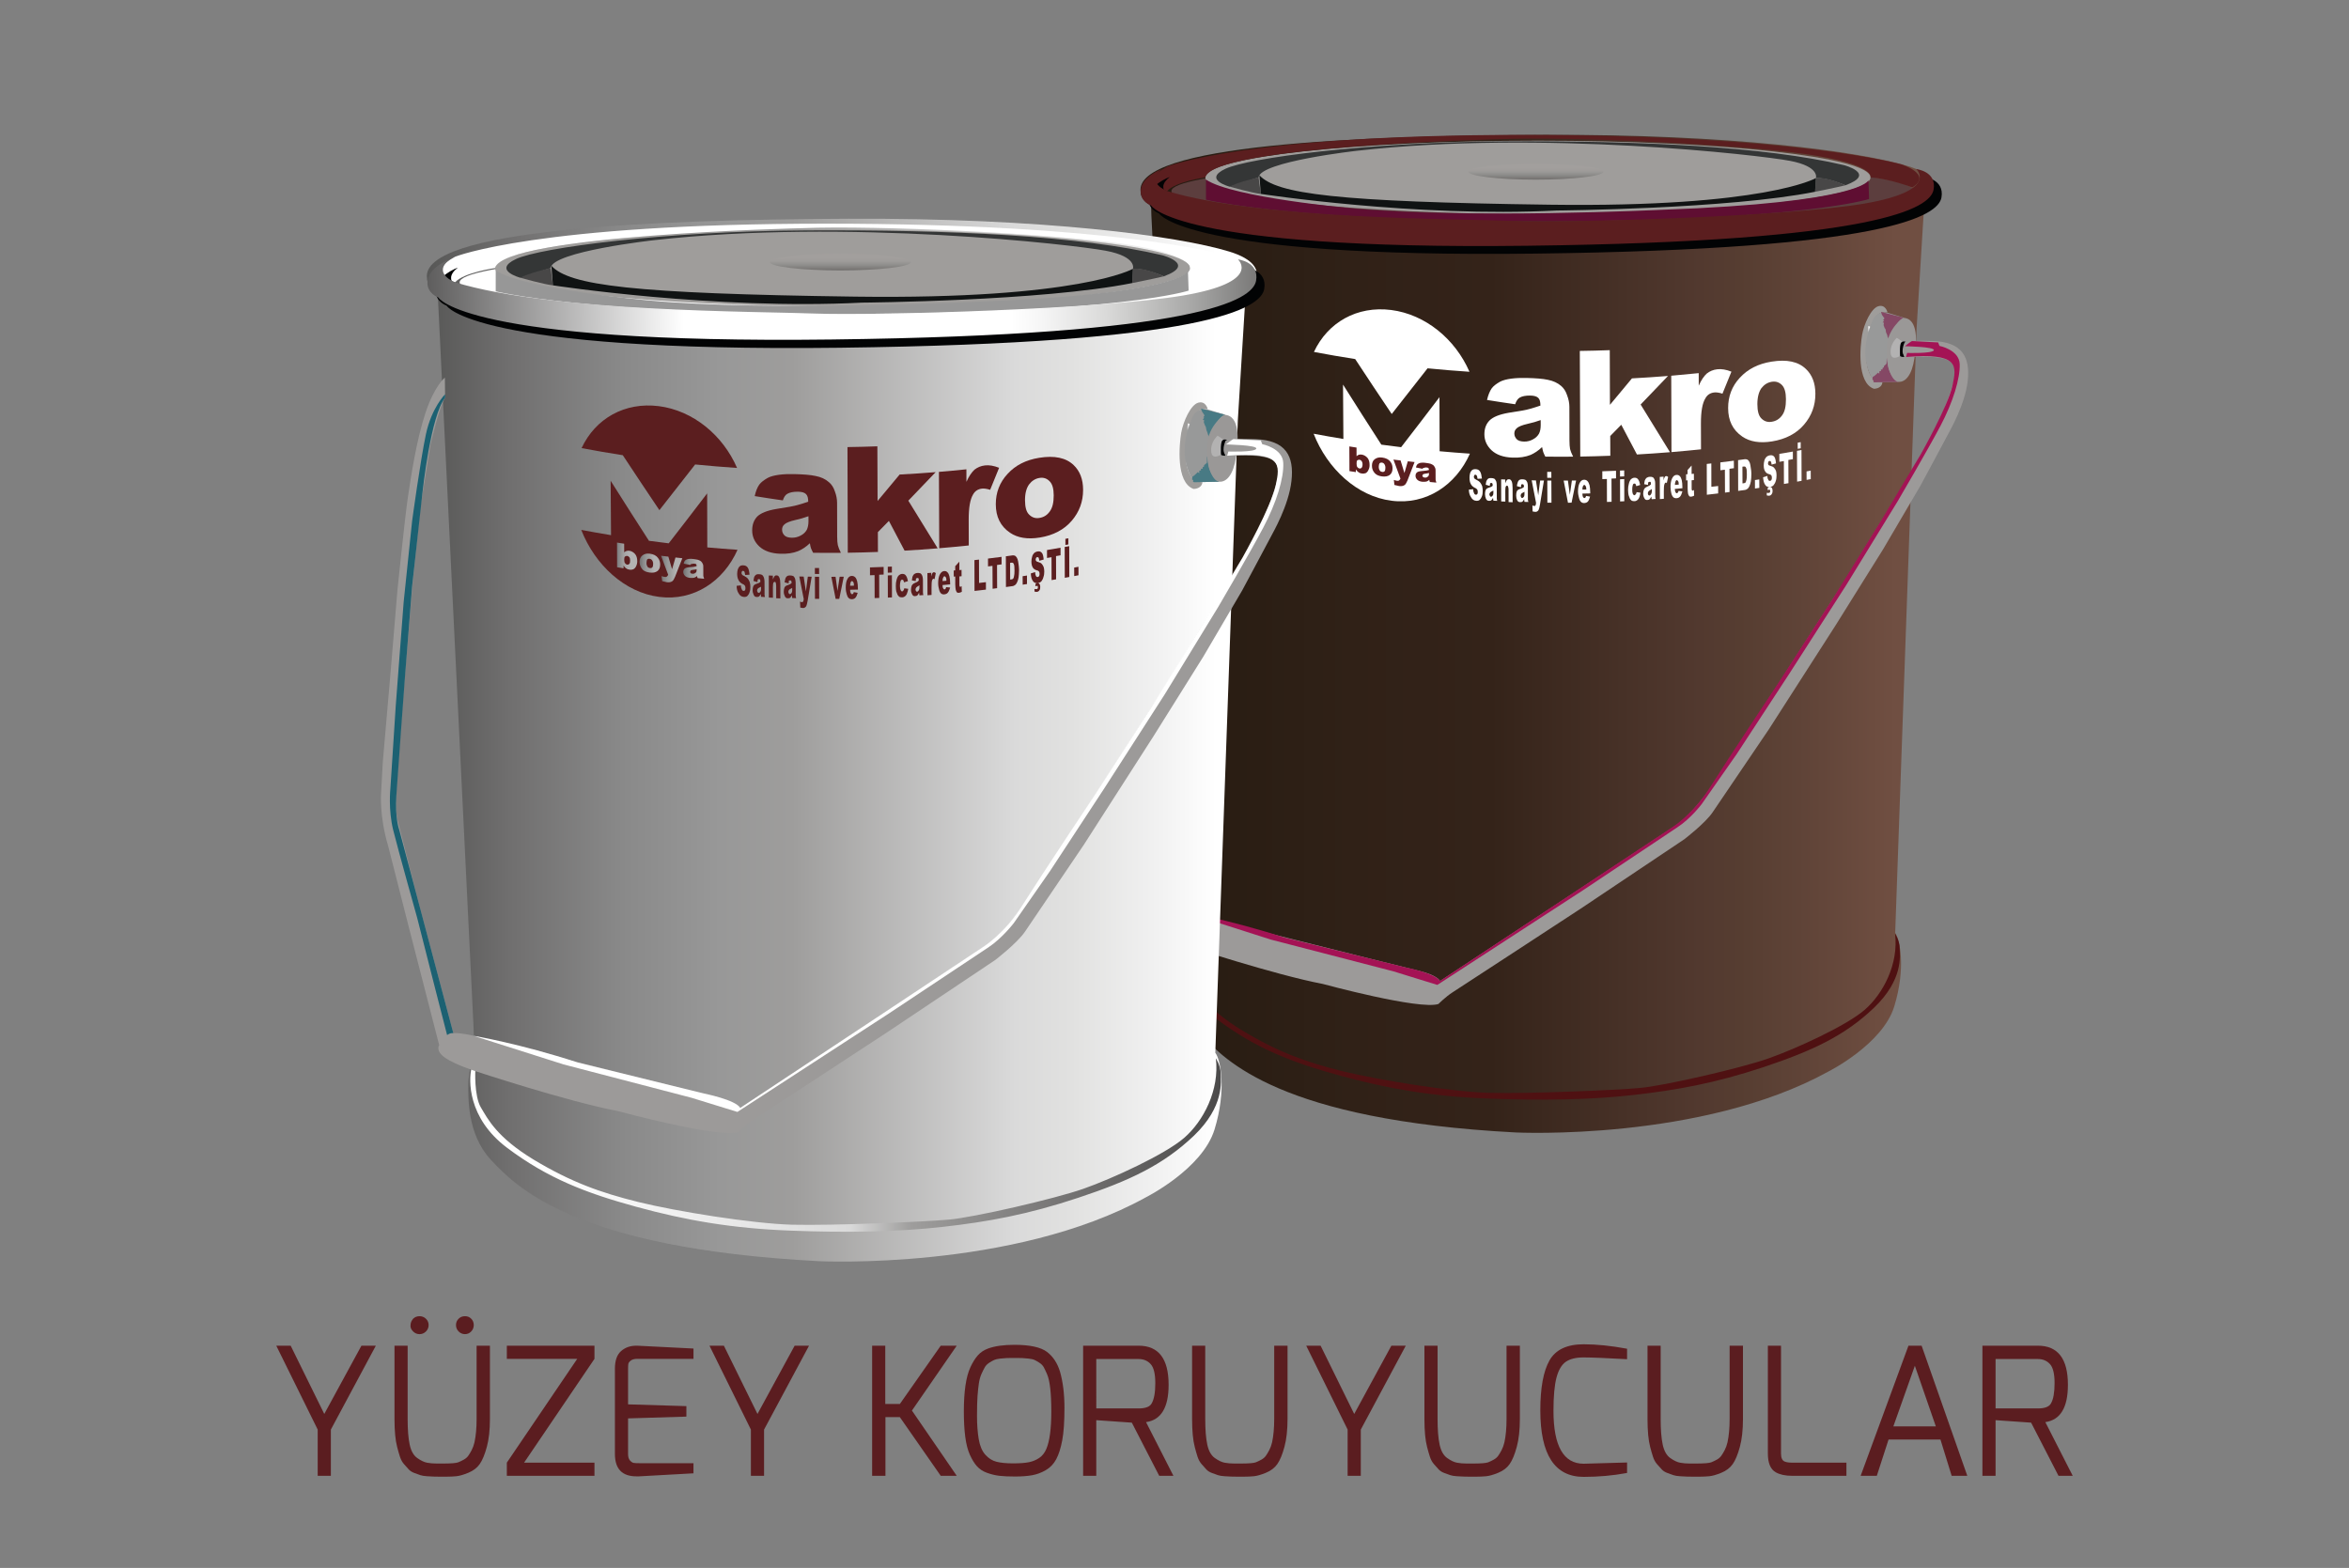 <?xml version="1.0" encoding="utf-8"?>
<!-- Generator: Adobe Illustrator 16.0.0, SVG Export Plug-In . SVG Version: 6.00 Build 0)  -->
<!DOCTYPE svg PUBLIC "-//W3C//DTD SVG 1.1//EN" "http://www.w3.org/Graphics/SVG/1.1/DTD/svg11.dtd">
<svg version="1.1" id="Layer_1" xmlns="http://www.w3.org/2000/svg" xmlns:xlink="http://www.w3.org/1999/xlink" x="0px" y="0px"
	 width="370px" height="247px" viewBox="0 0 370 247" enable-background="new 0 0 370 247" xml:space="preserve">
<rect x="0" y="0" width="370" height="247" fill="#808080" stroke="none"/>
<g>
	
		<linearGradient id="SVGID_1_" gradientUnits="userSpaceOnUse" x1="-240.408" y1="-721.351" x2="-115.269" y2="-721.351" gradientTransform="matrix(1 0 0 -1 420.049 -621.498)">
		<stop  offset="0.005" style="stop-color:#251A11"/>
		<stop  offset="0.027" style="stop-color:#261B11"/>
		<stop  offset="0.265" style="stop-color:#302117"/>
		<stop  offset="0.44" style="stop-color:#342319"/>
		<stop  offset="0.703" style="stop-color:#52392F"/>
		<stop  offset="0.754" style="stop-color:#563D31"/>
		<stop  offset="0.837" style="stop-color:#604438"/>
		<stop  offset="0.941" style="stop-color:#6F4E41"/>
		<stop  offset="0.951" style="stop-color:#704F42"/>
	</linearGradient>
	<path fill="url(#SVGID_1_)" d="M181.356,33.853l5.333,109.104l0.115,3.896c0,0-0.906,2.979-0.906,4.813
		c0,1.809-0.256,7.516,3.396,11.404c3.612,3.898,12.323,13.383,49.47,15.33c0,0,29.229,1.436,49.233-9.598
		c0,0,8.563-4.303,10.377-10.264c1.83-5.99,0.914-10.521,0.144-11.578l3.379-95.32l1.164-18.96c0,0,5.196-4.156-2.479-6.496
		c-7.651-2.34-27.919-5.066-57.409-4.937c-29.463,0.129-64.54,1.561-63.509,8.964c0,0-0.047,1.357,1.655,2.158L181.356,33.853z"/>
	<g>
		<g>
			<g>
				<g>
					<path fill="#FFFFFF" d="M226.766,62.531c-2.021,2.667-4.051,5.305-6.07,7.914c-1.041-0.125-2.076-0.257-3.115-0.398
						c-2.021-3.125-4.029-6.279-6.037-9.462c0.021,2.855,0.037,5.71,0.057,8.565c-1.563-0.256-3.125-0.53-4.686-0.822
						c2.15,5.491,6.822,9.865,12.264,10.553c5.475,0.706,10.158-2.474,12.354-7.417c-1.594-0.108-3.188-0.235-4.773-0.379
						c-0.008-2.853-0.018-5.705-0.023-8.557C226.736,62.53,226.752,62.531,226.766,62.531z"/>
				</g>
				<g>
					<path fill="#FFFFFF" d="M219.215,65.219c1.879-2.374,3.76-4.773,5.645-7.197c2.195,0.216,4.396,0.398,6.602,0.545
						c-2.246-5.165-6.951-9.04-12.328-9.732c-5.387-0.685-10.002,1.954-12.17,6.608c2.158,0.408,4.324,0.782,6.496,1.121
						C215.369,59.476,217.291,62.361,219.215,65.219z"/>
				</g>
			</g>
			<g>
				<path fill="#5B1E1F" d="M212.541,70.327c0.377,0.061,0.754,0.12,1.133,0.179c0,0.455,0.002,0.91,0.002,1.365
					c0.084-0.1,0.234-0.188,0.348-0.229c0.154-0.047,0.293-0.05,0.479-0.027c0.324,0.05,0.654,0.241,0.894,0.514
					c0.231,0.277,0.332,0.657,0.332,1.133c0.002,0.293-0.063,0.56-0.183,0.772c-0.084,0.227-0.231,0.375-0.416,0.497
					c-0.17,0.063-0.381,0.097-0.619,0.063c-0.206-0.03-0.354-0.07-0.524-0.211c-0.157-0.083-0.237-0.208-0.424-0.432
					c0,0.141,0.002,0.281,0.002,0.421c-0.336-0.052-0.672-0.104-1.006-0.157C212.547,72.918,212.545,71.622,212.541,70.327
					C212.541,70.328,212.541,70.328,212.541,70.327z M213.68,73.013c0,0.24,0.027,0.443,0.113,0.563
					c0.123,0.134,0.209,0.202,0.357,0.223c0.117,0.02,0.229-0.016,0.328-0.118c0.08-0.094,0.141-0.287,0.141-0.525
					c0-0.237-0.063-0.417-0.143-0.528c-0.1-0.11-0.213-0.185-0.303-0.198c-0.15-0.024-0.266,0.018-0.389,0.094
					C213.705,72.61,213.678,72.775,213.68,73.013z"/>
				<path fill="#5B1E1F" d="M216.1,73.374c-0.002-0.423,0.123-0.798,0.424-1.022c0.314-0.239,0.682-0.342,1.188-0.275
					c0.59,0.079,1.035,0.291,1.311,0.677c0.236,0.305,0.318,0.649,0.32,1.021c0.002,0.454-0.133,0.804-0.439,1.044
					c-0.295,0.218-0.707,0.296-1.211,0.231c-0.477-0.065-0.836-0.2-1.104-0.469C216.254,74.238,216.1,73.85,216.1,73.374z
					 M217.174,73.525c0.002,0.28,0.063,0.448,0.174,0.612c0.096,0.139,0.238,0.188,0.367,0.204c0.168,0.023,0.32-0.026,0.375-0.104
					c0.096-0.138,0.129-0.297,0.129-0.572c-0.004-0.238-0.07-0.43-0.16-0.555c-0.107-0.143-0.238-0.215-0.383-0.234
					c-0.158-0.024-0.303,0.027-0.391,0.129C217.23,73.111,217.174,73.287,217.174,73.525z"/>
				<path fill="#5B1E1F" d="M219.486,72.4c0.375,0.046,0.748,0.091,1.125,0.135c0.201,0.661,0.402,1.321,0.604,1.981
					c0.178-0.615,0.355-1.231,0.535-1.848c0.355,0.041,0.711,0.08,1.066,0.119c-0.375,0.977-0.752,1.953-1.127,2.927
					c-0.146,0.333-0.277,0.556-0.408,0.669c-0.211,0.155-0.477,0.238-0.898,0.185c-0.139-0.015-0.377-0.102-0.746-0.171
					c-0.027-0.263-0.055-0.526-0.084-0.789c0.18,0.051,0.32,0.111,0.533,0.135c0.156,0.02,0.238-0.01,0.293-0.071
					c0.096-0.049,0.156-0.154,0.213-0.272C220.223,74.403,219.854,73.401,219.486,72.4z"/>
				<path fill="#5B1E1F" d="M224.076,73.85c-0.348-0.067-0.695-0.136-1.043-0.206c0.025-0.167,0.105-0.347,0.17-0.438
					c0.064-0.076,0.176-0.177,0.334-0.23c0.111-0.042,0.236-0.085,0.406-0.085c0.182-0.021,0.365-0.002,0.576,0.02
					c0.354,0.037,0.619,0.103,0.775,0.134c0.203,0.077,0.375,0.148,0.531,0.289c0.086,0.08,0.146,0.232,0.234,0.38
					c0.063,0.129,0.063,0.313,0.063,0.438c0.002,0.417,0.004,0.834,0.004,1.251c0,0.139,0.002,0.239,0.027,0.301
					c0.021,0.079,0.057,0.188,0.094,0.32c-0.338-0.031-0.679-0.063-1.021-0.096c-0.03-0.081-0.063-0.137-0.063-0.158
					c0-0.049-0.026-0.105-0.026-0.177c-0.146,0.112-0.267,0.212-0.449,0.266c-0.198,0.037-0.405,0.054-0.676,0.029
					c-0.339-0.036-0.604-0.148-0.774-0.319c-0.185-0.192-0.271-0.372-0.271-0.612c-0.003-0.208,0.063-0.399,0.201-0.514
					c0.125-0.127,0.365-0.199,0.72-0.231c0.394-0.027,0.663-0.074,0.801-0.085c0.147-0.043,0.237-0.048,0.39-0.09
					c0-0.165-0.049-0.243-0.086-0.303c-0.063-0.063-0.149-0.073-0.306-0.089c-0.168-0.016-0.295,0.003-0.407,0.074
					C224.186,73.648,224.129,73.76,224.076,73.85z M225.033,74.523c-0.127,0.044-0.307,0.072-0.477,0.087
					c-0.238,0.042-0.369,0.066-0.396,0.121c-0.08,0.065-0.111,0.133-0.111,0.215c0,0.081,0.031,0.156,0.111,0.196
					c0.063,0.073,0.127,0.078,0.268,0.093c0.133,0.014,0.24,0.011,0.338-0.065c0.113-0.058,0.168-0.121,0.234-0.177
					c0.035-0.103,0.084-0.181,0.084-0.33c0-0.045,0-0.09,0-0.135C225.066,74.526,225.051,74.525,225.033,74.523z"/>
			</g>
			<g>
				<path fill="#FFFFFF" d="M238.658,63.682c-1.479-0.21-2.955-0.435-4.432-0.676c0.182-0.765,0.416-1.354,0.717-1.8
					c0.293-0.411,0.771-0.754,1.34-1.079c0.424-0.22,1.02-0.378,1.736-0.477c0.754-0.097,1.559-0.131,2.428-0.109
					c1.408,0.036,2.543,0.11,3.361,0.292c0.838,0.166,1.527,0.473,2.111,0.978c0.402,0.348,0.711,0.824,0.92,1.452
					c0.238,0.63,0.359,1.23,0.361,1.804c0.004,1.778,0.008,3.556,0.012,5.334c0.002,0.564,0.035,1.013,0.094,1.333
					c0.074,0.298,0.24,0.733,0.482,1.206c-1.459,0.013-2.918,0.012-4.377-0.005c-0.154-0.31-0.271-0.548-0.326-0.719
					c-0.063-0.188-0.104-0.423-0.188-0.788c-0.595,0.582-1.229,0.979-1.795,1.232c-0.809,0.328-1.77,0.471-2.873,0.429
					c-1.439-0.052-2.518-0.451-3.268-1.135c-0.754-0.703-1.146-1.555-1.148-2.523c-0.004-0.936,0.271-1.661,0.838-2.224
					c0.539-0.521,1.523-0.93,2.982-1.18c1.734-0.256,2.869-0.467,3.389-0.627c0.516-0.134,1.053-0.325,1.615-0.507
					c-0.004-0.591-0.09-0.957-0.328-1.2c-0.236-0.244-0.668-0.365-1.23-0.377c-0.748-0.019-1.344,0.104-1.709,0.325
					C239.076,62.81,238.836,63.153,238.658,63.682z M242.65,66.186c-0.629,0.226-1.287,0.425-1.98,0.571
					c-0.949,0.211-1.525,0.473-1.764,0.706c-0.268,0.228-0.377,0.52-0.377,0.827c0.002,0.365,0.143,0.657,0.381,0.904
					c0.24,0.247,0.633,0.352,1.146,0.368c0.51,0.014,0.986-0.114,1.4-0.344c0.445-0.234,0.748-0.536,0.957-0.9
					c0.186-0.361,0.271-0.821,0.27-1.371c-0.002-0.254-0.002-0.508-0.004-0.762C242.67,66.186,242.66,66.187,242.65,66.186
					C242.648,66.187,242.648,66.186,242.65,66.186z"/>
				<path fill="#FFFFFF" d="M248.797,55.282c1.588-0.021,3.176-0.062,4.764-0.12c0.01,2.87,0.021,5.74,0.027,8.61
					c1.156-1.378,2.313-2.767,3.469-4.165c1.896-0.101,3.787-0.228,5.678-0.38c-1.438,1.514-2.877,3.013-4.313,4.497
					c1.541,2.521,3.084,5.024,4.623,7.511c-1.729,0.142-3.469,0.262-5.203,0.361c-0.82-1.557-1.646-3.119-2.471-4.685
					c-0.578,0.593-1.158,1.183-1.736,1.771c0.004,1.038,0.01,2.075,0.012,3.113c-1.576,0.061-3.156,0.104-4.734,0.13
					c-0.023-5.547-0.049-11.095-0.07-16.642C248.818,55.283,248.809,55.283,248.797,55.282z"/>
				<path fill="#FFFFFF" d="M263.244,59.189c1.443-0.122,2.887-0.258,4.328-0.409c0.002,0.659,0.004,1.318,0.004,1.977
					c0.4-0.907,0.832-1.521,1.275-1.92c0.447-0.351,0.98-0.589,1.643-0.665c0.66-0.079,1.42,0.051,2.23,0.375
					c-0.475,1.158-0.941,2.314-1.412,3.469c-0.537-0.175-0.984-0.226-1.281-0.194c-0.635,0.073-1.105,0.364-1.408,0.924
					c-0.475,0.768-0.709,2.058-0.703,4.007c0.004,1.344,0.008,2.688,0.012,4.031c-1.549,0.162-3.1,0.307-4.652,0.435
					C263.268,67.208,263.256,63.198,263.244,59.189z"/>
				<path fill="#FFFFFF" d="M272.205,64.293c-0.006-1.842,0.594-3.444,1.84-4.786c1.258-1.364,2.898-2.203,5-2.537
					c2.396-0.386,4.197-0.015,5.412,1.157c0.979,0.931,1.484,2.221,1.49,3.884c0.009,1.864-0.586,3.479-1.789,4.885
					c-1.205,1.407-2.891,2.293-5.047,2.641c-1.924,0.309-3.469,0.053-4.666-0.756C272.93,67.749,272.207,66.255,272.205,64.293z
					 M276.811,63.661c0.004,1.082,0.195,1.829,0.629,2.258c0.449,0.45,0.98,0.63,1.631,0.522c0.684-0.105,1.207-0.432,1.631-1.005
					c0.434-0.583,0.613-1.413,0.609-2.552c-0.002-1.036-0.199-1.793-0.629-2.229c-0.439-0.435-0.949-0.617-1.596-0.515
					c-0.684,0.111-1.213,0.458-1.66,1.034C277.039,61.743,276.809,62.591,276.811,63.661z"/>
			</g>
			<g>
				<path fill="#FFFFFF" d="M231.367,77.128c0.227-0.019,0.451-0.039,0.678-0.059c0.002,0.236,0.033,0.409,0.107,0.542
					c0.078,0.217,0.164,0.31,0.32,0.317c0.082,0.008,0.148-0.001,0.234-0.112c0.059-0.106,0.061-0.19,0.059-0.338
					c0-0.133-0.027-0.237-0.061-0.326c-0.086-0.114-0.188-0.23-0.396-0.304c-0.3-0.145-0.537-0.383-0.645-0.625
					c-0.137-0.244-0.193-0.568-0.193-0.959c-0.002-0.234,0.023-0.471,0.086-0.7c0.066-0.234,0.182-0.396,0.309-0.506
					c0.141-0.115,0.352-0.166,0.594-0.15c0.295,0.02,0.512,0.119,0.666,0.365c0.168,0.249,0.238,0.638,0.299,1.116
					c-0.229,0.014-0.463,0.027-0.691,0.04c-0.025-0.228-0.063-0.393-0.113-0.489c-0.068-0.114-0.123-0.15-0.236-0.158
					c-0.068-0.002-0.129,0.026-0.154,0.081c-0.027,0.065-0.082,0.174-0.08,0.284c0,0.057,0.053,0.132,0.08,0.192
					c0.027,0.073,0.086,0.139,0.24,0.196c0.299,0.147,0.537,0.303,0.666,0.464c0.141,0.171,0.234,0.368,0.326,0.574
					c0.057,0.224,0.082,0.455,0.084,0.716c0.002,0.302-0.021,0.619-0.107,0.851c-0.096,0.264-0.211,0.45-0.367,0.6
					c-0.107,0.122-0.32,0.164-0.535,0.152c-0.371-0.023-0.646-0.213-0.807-0.532C231.482,78.017,231.369,77.602,231.367,77.128z"/>
				<path fill="#FFFFFF" d="M234.648,76.553c-0.209-0.061-0.418-0.123-0.625-0.184c0.021-0.235,0.055-0.389,0.094-0.551
					c0.057-0.126,0.113-0.23,0.172-0.3c0.063-0.076,0.154-0.15,0.238-0.173c0.115-0.032,0.215-0.043,0.354-0.036
					c0.186,0.008,0.342,0.035,0.424,0.078c0.125,0.032,0.213,0.139,0.275,0.269c0.088,0.115,0.123,0.244,0.15,0.426
					c0.027,0.173,0.025,0.357,0.027,0.526c0,0.521,0.006,1.042,0.008,1.563c0,0.163,0.002,0.293,0,0.361
					c0.002,0.113,0.023,0.193,0.063,0.371c-0.199-0.01-0.398-0.021-0.598-0.031c-0.029-0.095-0.027-0.178-0.029-0.199
					c0-0.043,0-0.133-0.033-0.237c-0.094,0.178-0.178,0.3-0.238,0.355c-0.123,0.105-0.236,0.113-0.42,0.103
					c-0.213-0.012-0.326-0.09-0.453-0.324c-0.084-0.197-0.146-0.441-0.146-0.72c0-0.262,0.031-0.472,0.092-0.624
					c0.061-0.171,0.211-0.307,0.418-0.365c0.23-0.073,0.385-0.146,0.469-0.172c0.074-0.036,0.133-0.112,0.225-0.159
					c0.002-0.186,0-0.268-0.035-0.344c-0.029-0.082-0.084-0.098-0.146-0.102c-0.125-0.004-0.18,0.002-0.238,0.085
					C234.717,76.318,234.686,76.401,234.648,76.553z M235.197,77.293c-0.125,0.053-0.182,0.122-0.271,0.138
					c-0.152,0.077-0.207,0.136-0.236,0.204c-0.037,0.054-0.096,0.163-0.096,0.235c0,0.099,0.063,0.186,0.096,0.257
					c0.031,0.085,0.086,0.12,0.146,0.121c0.096,0.005,0.154-0.024,0.213-0.102c0.08-0.066,0.119-0.15,0.152-0.246
					c0.027-0.111,0.025-0.238,0.025-0.419c0-0.062,0-0.124,0-0.187C235.217,77.294,235.207,77.293,235.197,77.293z"/>
				<path fill="#FFFFFF" d="M236.508,75.515c0.197,0.008,0.395,0.017,0.592,0.024c0.002,0.195,0.002,0.391,0.002,0.586
					c0.102-0.229,0.158-0.412,0.271-0.517c0.096-0.104,0.201-0.12,0.332-0.112c0.176,0.003,0.305,0.111,0.418,0.354
					c0.094,0.24,0.127,0.574,0.131,1.017c0.002,0.75,0.004,1.5,0.006,2.251c-0.213-0.007-0.424-0.016-0.637-0.023
					c-0.002-0.66-0.004-1.32-0.006-1.979c0-0.188-0.033-0.367-0.086-0.478c-0.027-0.104-0.096-0.127-0.156-0.13
					c-0.084-0.003-0.143,0.052-0.211,0.162c-0.027,0.124-0.057,0.316-0.057,0.664c0.002,0.561,0.004,1.122,0.004,1.683
					c-0.217-0.008-0.438-0.017-0.652-0.025c-0.004-1.159-0.006-2.318-0.01-3.477C236.469,75.514,236.486,75.514,236.508,75.515
					L236.508,75.515z"/>
				<path fill="#FFFFFF" d="M239.568,76.756c-0.213-0.057-0.426-0.114-0.639-0.172c0.027-0.232,0.066-0.393,0.119-0.55
					c0.031-0.128,0.092-0.233,0.146-0.304c0.074-0.077,0.147-0.158,0.233-0.177c0.128-0.037,0.212-0.052,0.365-0.047
					c0.181,0.006,0.326,0.028,0.416,0.07c0.125,0.026,0.207,0.133,0.281,0.262c0.086,0.113,0.11,0.241,0.141,0.42
					c0.027,0.176,0.029,0.351,0.029,0.53c0.002,0.521,0.004,1.041,0.004,1.561c0,0.163,0,0.293,0.002,0.363
					c-0.002,0.111,0.028,0.189,0.076,0.367c-0.205-0.005-0.41-0.011-0.615-0.018c-0.026-0.093-0.026-0.176-0.026-0.195
					c0-0.044,0-0.133-0.022-0.239c-0.09,0.178-0.188,0.306-0.242,0.362c-0.121,0.107-0.237,0.118-0.424,0.111
					c-0.209-0.005-0.324-0.084-0.447-0.311c-0.092-0.198-0.147-0.438-0.147-0.72c-0.002-0.258,0.029-0.472,0.086-0.625
					c0.062-0.174,0.209-0.312,0.423-0.377c0.239-0.076,0.387-0.151,0.479-0.18c0.062-0.04,0.112-0.115,0.237-0.169
					c-0.002-0.178,0-0.266-0.062-0.337c-0.032-0.082-0.094-0.096-0.147-0.1c-0.125-0.002-0.187,0.008-0.242,0.087
					C239.623,76.519,239.596,76.605,239.568,76.756z M240.105,77.482c-0.115,0.055-0.188,0.126-0.271,0.146
					c-0.152,0.078-0.213,0.142-0.236,0.208c-0.027,0.057-0.078,0.166-0.076,0.238c0,0.093,0.051,0.188,0.076,0.257
					c0.025,0.073,0.086,0.113,0.154,0.118c0.084,0,0.146-0.04,0.199-0.107c0.096-0.07,0.125-0.162,0.146-0.25
					c0.027-0.114,0.027-0.241,0.027-0.421c0-0.063,0-0.125,0-0.188C240.125,77.483,240.115,77.482,240.105,77.482z"/>
				<path fill="#FFFFFF" d="M241.26,75.668c0.223,0.005,0.445,0.009,0.668,0.013c0.121,0.782,0.244,1.563,0.365,2.346
					c0.102-0.778,0.199-1.555,0.301-2.333c0.197,0.002,0.396,0.004,0.598,0.005c-0.207,1.252-0.414,2.505-0.621,3.757
					c-0.063,0.429-0.146,0.711-0.23,0.897c-0.121,0.176-0.271,0.288-0.51,0.284c-0.125-0.002-0.236-0.054-0.428-0.069
					c-0.01-0.319-0.02-0.638-0.025-0.957c0.086,0.059,0.213,0.1,0.297,0.102c0.07,0.001,0.154-0.035,0.188-0.092
					c0.023-0.069,0.088-0.223,0.086-0.406C241.713,78.034,241.484,76.852,241.26,75.668z"/>
				<path fill="#FFFFFF" d="M243.707,74.331c0.217,0.002,0.434,0.004,0.65,0.005c0.002,0.313,0.002,0.627,0.004,0.94
					c-0.215-0.002-0.432-0.004-0.646-0.007C243.713,74.957,243.709,74.644,243.707,74.331z M243.721,75.708
					c0.213,0.001,0.428,0.003,0.641,0.004c0.01,1.161,0.014,2.322,0.016,3.482c-0.213-0.002-0.426-0.004-0.645-0.007
					C243.727,78.028,243.723,76.868,243.721,75.708z"/>
				<path fill="#FFFFFF" d="M246.299,75.712c0.225,0,0.447-0.001,0.67-0.003c0.102,0.744,0.203,1.489,0.303,2.233
					c0.107-0.747,0.215-1.494,0.322-2.241c0.221-0.001,0.441-0.003,0.662-0.005c-0.236,1.167-0.475,2.332-0.713,3.498
					c-0.189,0.001-0.377,0.001-0.566,0.002C246.752,78.035,246.525,76.874,246.299,75.712z"/>
				<path fill="#FFFFFF" d="M250.514,77.73c-0.42,0.01-0.842,0.018-1.262,0.025c0,0.201,0.029,0.378,0.061,0.47
					c0.082,0.145,0.152,0.236,0.24,0.233c0.082-0.001,0.15-0.028,0.182-0.096c0.029-0.048,0.063-0.115,0.096-0.24
					c0.209,0.037,0.418,0.074,0.627,0.11c-0.104,0.355-0.205,0.606-0.338,0.77c-0.141,0.156-0.354,0.241-0.596,0.246
					c-0.211,0.003-0.398-0.076-0.508-0.198c-0.133-0.127-0.242-0.347-0.299-0.605c-0.072-0.277-0.158-0.602-0.16-1.011
					c0-0.546,0.08-0.992,0.24-1.323c0.18-0.354,0.422-0.531,0.689-0.536c0.24-0.008,0.412,0.057,0.57,0.221
					c0.146,0.147,0.236,0.378,0.322,0.652c0.063,0.292,0.1,0.657,0.104,1.122c0,0.054,0,0.107,0,0.161
					C250.492,77.731,250.504,77.73,250.514,77.73L250.514,77.73z M249.871,77.105c-0.002-0.286-0.053-0.457-0.115-0.53
					c-0.059-0.114-0.127-0.183-0.209-0.181c-0.086,0.003-0.156,0.072-0.24,0.265c-0.031,0.104-0.057,0.289-0.057,0.472
					c0.207-0.003,0.414-0.007,0.621-0.011C249.871,77.114,249.871,77.109,249.871,77.105z"/>
				<path fill="#FFFFFF" d="M252.387,74.241c0.721-0.021,1.439-0.05,2.16-0.08c0,0.4,0.002,0.8,0.002,1.201
					c-0.238,0.01-0.477,0.02-0.715,0.028c0.004,1.219,0.008,2.438,0.012,3.657c-0.242,0.01-0.484,0.018-0.727,0.026
					c-0.004-1.206-0.008-2.412-0.01-3.618c-0.238,0.007-0.479,0.015-0.721,0.021C252.389,75.064,252.387,74.652,252.387,74.241
					L252.387,74.241z"/>
				<path fill="#FFFFFF" d="M255.176,74.133c0.221-0.008,0.441-0.017,0.66-0.026c0.002,0.313,0.002,0.625,0.002,0.938
					c-0.219,0.01-0.439,0.02-0.66,0.028C255.178,74.76,255.176,74.447,255.176,74.133z M255.18,75.502
					c0.221-0.01,0.439-0.021,0.66-0.032c0.004,1.165,0.006,2.329,0.01,3.493c-0.221,0.01-0.438,0.021-0.66,0.03
					C255.186,77.83,255.182,76.667,255.18,75.502z"/>
				<path fill="#FFFFFF" d="M257.785,77.527c0.203,0.029,0.404,0.058,0.607,0.086c-0.029,0.27-0.102,0.512-0.152,0.67
					c-0.082,0.233-0.184,0.367-0.318,0.486c-0.102,0.093-0.275,0.173-0.434,0.181c-0.178,0.009-0.32-0.012-0.449-0.062
					c-0.111-0.065-0.201-0.17-0.309-0.337c-0.076-0.181-0.133-0.333-0.203-0.54c-0.033-0.18-0.084-0.471-0.084-0.838
					c0-0.361,0.041-0.67,0.113-0.912c0.029-0.167,0.09-0.352,0.154-0.48c0.076-0.156,0.146-0.248,0.229-0.321
					c0.149-0.112,0.291-0.188,0.481-0.2c0.281-0.015,0.479,0.066,0.619,0.276c0.135,0.178,0.242,0.479,0.31,0.863
					c-0.201,0.063-0.399,0.125-0.604,0.188c-0.037-0.129-0.08-0.252-0.113-0.314c-0.025-0.067-0.096-0.102-0.209-0.098
					c-0.09,0.005-0.188,0.066-0.238,0.25c-0.059,0.179-0.089,0.419-0.086,0.715c0,0.273,0.027,0.499,0.09,0.653
					c0.08,0.121,0.148,0.232,0.242,0.229c0.078-0.004,0.18-0.071,0.206-0.177C257.723,77.823,257.756,77.685,257.785,77.527z"/>
				<path fill="#FFFFFF" d="M259.58,76.389c-0.199-0.037-0.398-0.074-0.598-0.111c0.021-0.238,0.057-0.392,0.084-0.547
					c0.037-0.132,0.119-0.243,0.18-0.332c0.059-0.084,0.129-0.158,0.242-0.186c0.088-0.063,0.205-0.086,0.326-0.096
					c0.211-0.014,0.357-0.006,0.451,0.043c0.096,0.013,0.213,0.111,0.271,0.235c0.062,0.103,0.108,0.23,0.151,0.395
					c0.03,0.181,0.03,0.355,0.03,0.523c0,0.521,0.005,1.042,0.007,1.563c0.002,0.174,0,0.307,0.002,0.363
					c0,0.113,0.022,0.201,0.058,0.359c-0.199,0.014-0.397,0.027-0.599,0.041c-0.056-0.086-0.056-0.157-0.056-0.179
					c0-0.056,0-0.14-0.041-0.232c-0.059,0.17-0.146,0.305-0.231,0.384c-0.092,0.114-0.237,0.143-0.394,0.152
					c-0.215,0.011-0.354-0.067-0.452-0.284c-0.104-0.175-0.181-0.41-0.183-0.704c0.002-0.26,0.039-0.463,0.11-0.632
					c0.063-0.172,0.195-0.319,0.396-0.417c0.236-0.098,0.414-0.182,0.473-0.223c0.078-0.048,0.158-0.127,0.239-0.189
					c-0.003-0.175-0.003-0.262-0.024-0.342c-0.029-0.067-0.09-0.082-0.18-0.077c-0.094,0.011-0.148,0.031-0.232,0.107
					C259.617,76.151,259.58,76.239,259.58,76.389z M260.131,77.065c-0.098,0.078-0.154,0.141-0.277,0.179
					c-0.117,0.083-0.188,0.164-0.229,0.22c-0.035,0.074-0.063,0.191-0.064,0.249c0,0.097,0.031,0.19,0.064,0.245
					c0.053,0.083,0.119,0.106,0.174,0.104c0.063-0.006,0.152-0.04,0.209-0.128c0.061-0.061,0.096-0.159,0.135-0.262
					c0.049-0.116,0.049-0.243,0.049-0.41c0-0.068,0-0.135-0.002-0.203C260.164,77.062,260.146,77.064,260.131,77.065z"/>
				<path fill="#FFFFFF" d="M261.469,75.131c0.188-0.015,0.373-0.028,0.563-0.043c0,0.197,0,0.393,0.002,0.59
					c0.062-0.241,0.112-0.424,0.184-0.533c0.056-0.111,0.111-0.139,0.24-0.149c0.084-0.009,0.205,0.044,0.295,0.15
					c-0.067,0.322-0.14,0.643-0.209,0.964c-0.062-0.081-0.114-0.094-0.158-0.09c-0.079,0.008-0.139,0.064-0.194,0.196
					c-0.09,0.229-0.121,0.599-0.116,1.18c0.002,0.394,0.002,0.787,0.004,1.181c-0.209,0.016-0.418,0.032-0.625,0.047
					c-0.009-1.164-0.011-2.328-0.015-3.492c0.015-0.001,0.021-0.003,0.031-0.004C261.469,75.129,261.469,75.13,261.469,75.131z"/>
				<path fill="#FFFFFF" d="M265.08,76.906c-0.424,0.039-0.85,0.077-1.273,0.113c0,0.204,0.045,0.372,0.078,0.466
					c0.07,0.137,0.133,0.225,0.242,0.216c0.063-0.004,0.129-0.039,0.158-0.107c0.043-0.051,0.08-0.126,0.109-0.252
					c0.203,0.023,0.4,0.046,0.604,0.068c-0.104,0.367-0.203,0.624-0.336,0.784c-0.145,0.178-0.334,0.268-0.572,0.289
					c-0.207,0.018-0.402-0.039-0.521-0.154c-0.12-0.119-0.239-0.325-0.305-0.583c-0.062-0.285-0.127-0.591-0.134-1.014
					c0-0.533,0.068-0.993,0.234-1.336c0.153-0.355,0.396-0.558,0.668-0.581c0.233-0.022,0.418,0.038,0.557,0.19
					c0.138,0.129,0.238,0.353,0.306,0.621c0.067,0.3,0.104,0.665,0.104,1.126c0,0.054,0,0.107,0,0.161
					C265.027,76.91,265.055,76.908,265.08,76.906L265.08,76.906z M264.426,76.325c-0.002-0.296-0.033-0.455-0.111-0.536
					c-0.063-0.106-0.127-0.16-0.188-0.152c-0.111,0.007-0.172,0.071-0.236,0.277c-0.035,0.111-0.076,0.282-0.076,0.479
					c0.207-0.018,0.41-0.036,0.617-0.054C264.426,76.335,264.426,76.33,264.426,76.325L264.426,76.325z"/>
				<path fill="#FFFFFF" d="M266.451,73.336c0,0.442,0.002,0.885,0.002,1.327c0.121-0.011,0.24-0.023,0.359-0.035
					c0.002,0.333,0.002,0.665,0.004,0.997c-0.119,0.012-0.238,0.023-0.359,0.035c0.002,0.416,0.002,0.832,0.004,1.248
					c0,0.127,0,0.242,0.037,0.301c0.053,0.055,0.082,0.103,0.111,0.1c0.021-0.002,0.086-0.059,0.209-0.128
					c0.012,0.3,0.021,0.6,0.031,0.9c-0.188,0.091-0.303,0.143-0.451,0.159c-0.174,0.017-0.271-0.016-0.324-0.096
					c-0.084-0.104-0.152-0.212-0.186-0.393c-0.025-0.18-0.063-0.474-0.063-0.837c-0.002-0.417-0.002-0.834-0.002-1.25
					c-0.08,0.007-0.16,0.015-0.24,0.021c0-0.321-0.002-0.643-0.004-0.964c0.08-0.008,0.16-0.017,0.235-0.025
					c0-0.217-0.002-0.434-0.002-0.65C266.031,73.808,266.24,73.572,266.451,73.336z"/>
				<path fill="#FFFFFF" d="M268.838,73.086c0.238-0.026,0.479-0.053,0.719-0.08c0.002,1.226,0.006,2.453,0.008,3.679
					c0.357-0.04,0.713-0.08,1.068-0.122c0.002,0.389,0.002,0.778,0.002,1.167c-0.594,0.072-1.188,0.141-1.783,0.208
					C268.846,76.321,268.842,74.704,268.838,73.086L268.838,73.086z"/>
				<path fill="#FFFFFF" d="M270.977,72.843c0.709-0.086,1.42-0.177,2.129-0.271c0.002,0.396,0.004,0.791,0.008,1.186
					c-0.23,0.031-0.471,0.062-0.699,0.092c0.004,1.219,0.008,2.438,0.012,3.658c-0.234,0.031-0.479,0.062-0.717,0.093
					c-0.004-1.203-0.012-2.406-0.018-3.608c-0.232,0.03-0.475,0.06-0.711,0.089C270.979,73.669,270.977,73.256,270.977,72.843
					L270.977,72.843z"/>
				<path fill="#FFFFFF" d="M273.742,72.491c0.35-0.047,0.697-0.095,1.049-0.144c0.199-0.025,0.383,0.014,0.518,0.1
					c0.129,0.113,0.227,0.263,0.314,0.478c0.057,0.189,0.115,0.455,0.148,0.767c0.053,0.286,0.094,0.591,0.094,0.921
					c0.002,0.512-0.033,0.926-0.084,1.229c-0.064,0.289-0.121,0.532-0.227,0.752c-0.105,0.205-0.188,0.336-0.313,0.411
					c-0.15,0.132-0.3,0.168-0.386,0.18c-0.354,0.05-0.715,0.099-1.069,0.147c-0.004-1.616-0.011-3.231-0.015-4.847
					C273.764,72.486,273.754,72.489,273.742,72.491z M274.457,73.522c0.004,0.876,0.006,1.753,0.01,2.63
					c0.063-0.008,0.123-0.017,0.184-0.025c0.111-0.012,0.24-0.046,0.295-0.119c0.061-0.094,0.096-0.231,0.145-0.411
					c0.041-0.172,0.063-0.439,0.063-0.85c0-0.495-0.023-0.892-0.12-1.032c-0.063-0.206-0.183-0.247-0.386-0.219
					C274.58,73.505,274.52,73.513,274.457,73.522L274.457,73.522z"/>
				<path fill="#FFFFFF" d="M276.428,75.623c0.229-0.033,0.457-0.067,0.684-0.102c0.006,0.446,0.008,0.891,0.008,1.336
					c-0.229,0.035-0.455,0.068-0.688,0.102C276.43,76.514,276.43,76.068,276.428,75.623z"/>
				<path fill="#FFFFFF" d="M277.707,75.189c0.227-0.071,0.455-0.142,0.68-0.214c0.002,0.237,0.031,0.413,0.113,0.525
					c0.059,0.202,0.158,0.271,0.299,0.252c0.094-0.017,0.17-0.041,0.234-0.166c0.063-0.121,0.063-0.202,0.061-0.361
					c0.002-0.127-0.035-0.23-0.063-0.304c-0.063-0.097-0.174-0.189-0.377-0.226c-0.301-0.082-0.535-0.254-0.635-0.476
					c-0.143-0.214-0.207-0.523-0.207-0.912c-0.002-0.235,0.033-0.478,0.096-0.726c0.061-0.246,0.172-0.429,0.297-0.566
					c0.143-0.147,0.344-0.249,0.582-0.289c0.301-0.044,0.5,0.015,0.68,0.22c0.162,0.213,0.242,0.587,0.275,1.054
					c-0.229,0.064-0.457,0.127-0.688,0.19c-0.029-0.219-0.063-0.389-0.102-0.461c-0.072-0.102-0.145-0.123-0.229-0.114
					c-0.08,0.018-0.146,0.063-0.179,0.122c-0.028,0.075-0.06,0.19-0.058,0.299c-0.002,0.06,0.023,0.126,0.058,0.179
					c0.033,0.064,0.101,0.114,0.24,0.143c0.299,0.079,0.532,0.186,0.646,0.318c0.127,0.133,0.229,0.313,0.313,0.503
					c0.055,0.198,0.086,0.433,0.086,0.688c0.002,0.312-0.029,0.628-0.113,0.877c-0.079,0.29-0.209,0.503-0.352,0.687
					c-0.117,0.146-0.332,0.239-0.537,0.271c-0.375,0.059-0.646-0.069-0.805-0.354C277.818,76.05,277.756,75.661,277.707,75.189z
					 M278.424,77.212c0.01-0.126,0.02-0.253,0.029-0.38c0.107-0.086,0.207-0.104,0.285-0.113c0.156-0.027,0.297,0.021,0.359,0.15
					c0.068,0.13,0.109,0.249,0.109,0.417c0,0.106,0.002,0.196-0.039,0.349c-0.039,0.102-0.104,0.225-0.162,0.291
					c-0.068,0.08-0.18,0.144-0.307,0.165c-0.104,0.015-0.277-0.006-0.408-0.054c0-0.136,0-0.271,0-0.407
					c0.104,0.029,0.234,0.035,0.338,0.022c0.105-0.02,0.143-0.054,0.168-0.104c0.027-0.066,0.029-0.094,0.029-0.2
					c0-0.052,0-0.13-0.031-0.163c-0.021-0.028-0.063-0.057-0.141-0.045C278.596,77.151,278.531,77.168,278.424,77.212z"/>
				<path fill="#FFFFFF" d="M280.27,71.501c0.711-0.118,1.42-0.239,2.131-0.364c0,0.398,0,0.797,0.002,1.196
					c-0.232,0.042-0.475,0.083-0.711,0.125c0.01,1.22,0.012,2.439,0.016,3.66c-0.234,0.041-0.479,0.081-0.713,0.12
					c-0.003-1.202-0.01-2.404-0.012-3.606c-0.232,0.04-0.475,0.08-0.711,0.119C280.27,72.334,280.27,71.917,280.27,71.501
					L280.27,71.501z"/>
				<path fill="#FFFFFF" d="M283.049,71.021c0.236-0.042,0.473-0.085,0.709-0.129c0.006,1.619,0.01,3.237,0.016,4.855
					c-0.229,0.043-0.469,0.086-0.703,0.128C283.063,74.257,283.055,72.639,283.049,71.021z M283.164,69.735
					c0.158-0.028,0.313-0.057,0.471-0.085c0,0.323,0,0.646,0.002,0.969c-0.156,0.029-0.313,0.058-0.471,0.086
					C283.166,70.382,283.166,70.059,283.164,69.735z"/>
				<path fill="#FFFFFF" d="M284.557,74.264c0.219-0.042,0.439-0.084,0.657-0.127c0.002,0.447,0.004,0.893,0.007,1.339
					c-0.221,0.042-0.438,0.083-0.658,0.125C284.561,75.155,284.559,74.709,284.557,74.264z"/>
			</g>
		</g>
	</g>
	<path fill="#5C3E3E" d="M301.443,30.099c0,2.628-26.17,4.765-58.469,4.765c-32.287,0-58.458-2.136-58.458-4.765
		c0-2.631,26.167-4.763,58.458-4.763C275.273,25.336,301.443,27.468,301.443,30.099z"/>
	<path fill="#9F9D9B" d="M189.855,27.945c0-3.193,23.455-5.785,52.381-5.785c28.943,0,52.397,2.592,52.397,5.785
		c0,3.192-23.454,5.778-52.396,5.778C213.311,33.724,189.855,31.137,189.855,27.945z"/>
	<path fill="none" d="M191.43,27.945c0-3.101,22.771-5.609,50.809-5.609c28.063,0,50.813,2.509,50.813,5.609
		c0,3.093-22.755,5.609-50.813,5.609C214.199,33.554,191.43,31.039,191.43,27.945z"/>
	<path fill="none" d="M198.367,27.602c0-2.718,19.68-4.925,43.992-4.925c24.291,0,43.996,2.207,43.996,4.925
		c0,2.72-19.705,4.928-43.996,4.928C218.047,32.529,198.367,30.322,198.367,27.602z"/>
	<path fill="#5F0E32" d="M189.957,28.285v3.176c0,0,13.947,3.512,54.105,3.401c40.135-0.113,50.347-3.515,50.347-3.515l-0.104-2.947
		c0,0-0.912,3.511-32.563,4.649c0,0-30.607,1.472-48.742-0.228C212.998,32.822,194.047,31.12,189.957,28.285z"/>
	<path fill="#343636" d="M193.719,29.417c0,0-4.318-1.131-0.688-2.833c3.635-1.701,22.229-4.201,43.895-4.313
		c21.643-0.114,40.92,0.795,53.522,3.743c0,0,5.209,1.358,0.229,3.175c0,0-2.848-1.245-4.647-1.131c0,0,0.677-1.815-4.094-2.722
		c-4.758-0.909-39.117-4.877-68.146-1.59c0,0-15.313,1.701-15.545,4.198L193.719,29.417z"/>
	<path fill="#484747" d="M198.598,30.547l-0.354-2.603c0,0-3.51,0.79-4.521,1.473C193.719,29.417,197.352,30.436,198.598,30.547z"/>
	<path fill="#484747" d="M286.027,28.058l-0.129,2.151c0,0,3.401-0.678,4.774-1.02C290.677,29.189,287.829,27.83,286.027,28.058z"/>
	<path fill="#101313" d="M198.367,27.602l0.229,2.945c0,0,24.375,3.748,46.604,2.615c0,0,27.104-0.227,40.7-2.953l0.129-2.151
		c0,0-8.055,4.648-41.862,4.191C210.381,31.798,201.084,30.552,198.367,27.602z"/>
	
		<linearGradient id="SVGID_2_" gradientUnits="userSpaceOnUse" x1="-178.12" y1="-647.03" x2="-178.12" y2="-650.013" gradientTransform="matrix(1 0 0 -1 420.049 -621.498)">
		<stop  offset="0.302" style="stop-color:#A29F9D"/>
		<stop  offset="0.472" style="stop-color:#9E9C9A"/>
		<stop  offset="0.643" style="stop-color:#908F8D"/>
		<stop  offset="0.815" style="stop-color:#7F7D7B"/>
		<stop  offset="0.951" style="stop-color:#6C6968"/>
	</linearGradient>
	<path fill="url(#SVGID_2_)" d="M252.559,27.045c0,0.689-4.771,1.254-10.645,1.254c-5.867,0-10.615-0.565-10.615-1.254
		c0-0.691,4.748-1.26,10.615-1.26C247.785,25.786,252.559,26.354,252.559,27.045z"/>
	<path fill="#5B1E1F" d="M183.851,30.098c0,0-4.665-1.365,0-3.856c0,0,12.229-4.991,55.894-4.991s59.774,4.647,59.774,4.647
		s4.979,1.588,1.695,3.632c0,0-3.514-1.357-6.574-1.585c0,0,0.781-2.047-9.986-3.633c-10.771-1.588-37.538-2.833-48.411-2.378
		c0,0-45.144,1.021-46.386,6.011C189.855,27.945,185.095,28.623,183.851,30.098z"/>
	<path fill="#020304" d="M182.557,33.615c0,0,3.835,7.022,59.287,6.337c55.452-0.676,63.45-5.953,63.963-8.841
		c0.508-2.895-2.724-3.237-2.724-3.237s3.74,3.401-8.25,5.447c-11.991,2.043-46.538,3.06-55.376,2.719
		c-8.84-0.341-39.701-0.231-54.373-4.705c0,0-3.544-1.331-0.826-3.461c0,0-3.396,1.202-3.354,3.583
		C180.945,33.069,182.557,33.615,182.557,33.615z"/>
	<path fill="#5B1E1F" d="M181.321,32.377c0,0,3.822,7.023,59.287,6.337c55.453-0.675,63.449-5.953,63.959-8.84
		c0.516-2.894-2.729-3.237-2.729-3.237s3.748,3.403-8.242,5.446c-11.994,2.039-46.537,3.063-55.375,2.72
		c-8.841-0.341-39.703-0.232-54.371-4.706c0,0-3.545-1.329-0.827-3.46c0,0-3.395,1.204-3.356,3.582
		C179.708,31.83,181.321,32.377,181.321,32.377z"/>
	<path fill="#4F1112" d="M186.898,148.814c0,0-0.207,3.926,0.817,5.656c1.022,1.729,2.372,4.506,7.997,7.885
		c5.627,3.396,10.109,5.006,15.824,6.414c5.688,1.379,16.994,3.225,23.088,3.393c6.098,0.156,19.906-0.424,23.658-0.771
		c3.771-0.324,15.938-3.119,20.23-4.637c4.311-1.5,12.366-5.193,15.215-7.684c2.869-2.49,5.363-7.201,4.771-11.986
		c0,0,0.703,1.027,0.729,2.256c0.033,1.232,0.596,4.957-4.035,9.408c-4.631,4.424-9.676,6.771-17.381,9.35
		c-7.678,2.551-13.74,3.633-20.479,4.396c-6.711,0.762-14.416,0.902-23.033,0.561c-8.611-0.324-15.613-1.521-23.176-3.592
		c-7.563-2.068-13.324-4.297-19.396-8.865c-6.108-4.551-5.805-10.371-5.451-11.871L186.898,148.814z"/>
	<path fill="#9F9D9B" d="M297.302,49.201c0,0-0.278-1.286-1.432-0.964c-1.147,0.326-2.274,2.82-2.565,4.532
		c-0.298,1.714-0.863,7.506,1.85,8.471c0,0,1.201,0.045,1.354-0.992l-1.245-0.218c0,0-1.505-1.387-1.255-4.523
		C294.259,52.363,294.902,48.775,297.302,49.201z"/>
	
		<radialGradient id="SVGID_3_" cx="-1818.447" cy="300.901" r="1.207" gradientTransform="matrix(9.119 4.658 0.455 -0.891 16741.662 8790.483)" gradientUnits="userSpaceOnUse">
		<stop  offset="0.005" style="stop-color:#FFFFFF"/>
		<stop  offset="0.166" style="stop-color:#FBFBFB"/>
		<stop  offset="0.369" style="stop-color:#EAEAEA"/>
		<stop  offset="0.595" style="stop-color:#D1CFD0"/>
		<stop  offset="0.837" style="stop-color:#B0B0AE"/>
		<stop  offset="0.951" style="stop-color:#9D9E9D"/>
	</radialGradient>
	<path fill="url(#SVGID_3_)" d="M294.3,51.349l-0.233,1.744C294.064,53.093,301.391,54.236,294.3,51.349z"/>
	<path fill="#989999" d="M299.932,50.071l-2.772-0.853c0,0-1.563-0.381-2.287,1.449c-0.729,1.829-2.129,5.871,0.354,9.565
		l3.812-0.079c0,0-2.291-1.574-1.522-5.535C298.271,50.667,299.932,50.071,299.932,50.071z"/>
	<path fill="#854865" d="M296.432,49.6l0.396,0.559l-0.221,0.292l0.18,0.049l-0.254,0.292l0.213,0.041l-0.057,0.388l0.176,0.462
		L297,51.86l0.078,0.508l0.176,0.382l0.078,0.342l0.291,0.509c0,0,0.902-3.15,2.309-3.531l-3.652-0.936L296.432,49.6z"/>
	<path fill="#854865" d="M297.152,57.296l-0.411,0.385v0.174l-0.214,0.127v0.216h-0.252v0.254l-0.256,0.038v0.38l-0.22-0.164
		l-0.254,0.254l-0.299,0.253l-0.269,0.167c-0.045,0.431-0.045,0.431-0.045,0.431l0.18,0.126l-0.034,0.215l0.144,0.079l3.812-0.079
		c0,0-1.525-0.85-1.703-2.895C297.152,55.214,297.152,57.296,297.152,57.296z"/>
	<path fill="#9A9897" d="M299.755,50.071c0,0-2.354,1.595-2.557,4.448c-0.207,2.849,0.68,5.547,1.836,5.635
		c1.153,0.077,2.133-1.155,2.502-3.657C301.93,53.982,302.221,50.113,299.755,50.071z"/>
	<path fill="#020304" d="M300.227,53.877c0,0-1.017-0.566-1.188,1.172c-0.099,1.011,0.252,1.192,0.896,1.192
		C299.932,56.241,299.501,54.817,300.227,53.877z"/>
	<path fill="#B3B2B2" d="M299.677,53.817l-0.899-0.598c0,0-1.057,0.889-0.979,2.337c0.08,1.447,1.488,0.508,1.488,0.508
		S299.109,53.767,299.677,53.817z"/>
	<path fill="#9C9A99" d="M300.227,56.241c0,0,3.832-0.129,4.967,0.078c1.156,0.216,3.498,0.385,2.521,3.835
		c-0.979,3.442-2.986,8.37-6.43,13.906c-3.441,5.527-10.977,17.819-10.977,17.819l-10.545,16.409l-10.322,15.827
		c0,0-2.937,4.24-5.442,5.906c-2.521,1.666-26.028,17.17-26.028,17.17l-11.149,7.355c0,0-0.291-0.918-3.613-1.688
		c-3.308-0.776-36.771-9.226-36.771-9.226s-1.751-0.435-2.856-0.356l-5.524-20.825l-2.896-11.374c0,0-0.33-1.125-0.166-4.06
		c0.166-2.948,0.979-13.833,0.979-13.833l1.486-17.817l1.157-11.265l1.521-9.525c0,0,1.411-6.083,2.209-7.062l-0.034-3.062
		c0,0-1.576,1.232-2.936,5.36c-1.358,4.128-2.172,9.526-2.642,12.676c-0.47,3.149-1.575,13.984-1.575,13.984l-1.104,13.233
		l-1.104,12.711l-0.254,4.638c0,0-0.291,3.44,1.067,8.004l3.098,12.208l4.598,17.816c0,0-0.635,0.836,0.887,1.896
		c1.54,1.074,4.677,2.051,4.677,2.051s13.613,4.494,21.363,5.98c0,0,15.215,4.131,18.186,3.148c0,0,1.121-1.133,2.252-1.854
		c1.152-0.729,20.127-13.146,20.127-13.146l16.334-10.938c0,0,3.268-2.5,4.457-4.236c1.195-1.768,8.884-13.109,8.884-13.109
		l10.505-16.371l7.488-11.99l5.869-9.995c0,0,4.129-7.658,4.383-8.165c0.254-0.51,2.641-4.599,3.068-8.335
		c0.414-3.745-0.859-6.128-5.412-6.297c-4.541-0.167-4.541,0.246-4.541,0.246S299.163,55.811,300.227,56.241z"/>
	<path fill="#A41355" d="M300.396,55.597c0,0,3.996,0.128,4.209-0.421c0.22-0.558-4.56-0.636-4.56-0.636s0.979-0.812,1.152-0.812
		s4.086,0.215,4.086,0.215l0.207,0.546c0,0,3.1,0.598,3.19,2.858c0.082,2.248-1.031,5.948-3.024,9.731
		c-1.994,3.784-6.761,11.911-6.761,11.911l-8.086,13.182l-9.1,14.163l-8.154,12.46l-5.5,7.86c0,0-1.734,2.313-3.875,3.695
		c-2.104,1.41-14.813,9.883-14.813,9.883L226.4,155.156l-6.908-2.135l-19.309-5.002l-13.588-4.344c0,0,7.033,1.189,15.729,4.02
		l19.049,4.701c0,0,4.711,0.912,5.438,2.146l21.908-14.496l14.807-9.814c0,0,3.138-1.953,5.912-6.336
		c2.756-4.384,10.756-16.424,10.756-16.424l8.59-13.311l7.646-12.368l6.129-10.25c0,0,4.297-7.61,4.981-10.799
		c0.683-3.194,1.017-5.192-7.315-4.507L300.396,55.597z"/>
	<path fill="#721742" d="M183.568,143.279l-6.667-25.136l-1.501-5.547c0,0-0.634-1.771-0.418-5.031
		c0.218-3.276,1.322-18.164,1.322-18.164l1.053-13.473l1.574-14.25c0,0,1.232-11.566,3.403-14.162V46.97c0,0-2.029,2.034-2.88,6.034
		S177.357,66.1,177.357,66.1l-1.27,12.203l-1.194,15.662l-0.799,12.496c0,0-0.343,3.097,0.418,6.211
		c0.762,3.112,3.619,13.223,3.619,13.223l2.718,10.719l1.792,6.986C182.643,143.6,183.061,143.205,183.568,143.279z"/>
</g>
<g>
	
		<linearGradient id="SVGID_4_" gradientUnits="userSpaceOnUse" x1="-352.815" y1="-738.098" x2="-222.059" y2="-738.098" gradientTransform="matrix(1 0 0 -1 420.049 -621.498)">
		<stop  offset="0.005" style="stop-color:#585857"/>
		<stop  offset="0.1" style="stop-color:#706F6F"/>
		<stop  offset="0.235" style="stop-color:#898989"/>
		<stop  offset="0.353" style="stop-color:#989898"/>
		<stop  offset="0.44" style="stop-color:#9E9D9C"/>
		<stop  offset="0.709" style="stop-color:#DADADA"/>
		<stop  offset="0.776" style="stop-color:#E1E1E0"/>
		<stop  offset="0.885" style="stop-color:#F2F2F2"/>
		<stop  offset="0.951" style="stop-color:#FFFFFF"/>
	</linearGradient>
	<path fill="url(#SVGID_4_)" d="M69.018,47.637l5.566,114.005l0.139,4.064c0,0-0.952,3.127-0.952,5.035
		c0,1.896-0.271,7.861,3.528,11.941c3.801,4.055,12.894,13.977,51.706,15.996c0,0,30.547,1.496,51.446-10.039
		c0,0,8.955-4.469,10.861-10.727c1.902-6.227,0.953-10.99,0.117-12.063l3.547-99.631l1.221-19.814c0,0,5.422-4.338-2.594-6.781
		c-7.998-2.444-29.167-5.298-59.982-5.164c-30.805,0.136-67.448,1.634-66.364,9.368c0,0-0.06,1.419,1.723,2.264L69.018,47.637z"/>
	<g>
		<g>
			<g>
				<g>
					<path fill="#5B1E1F" d="M111.421,77.679c-2.032,2.667-4.062,5.304-6.088,7.912c-1.039-0.124-2.077-0.256-3.113-0.397
						c-2.017-3.123-4.028-6.276-6.035-9.458c0.021,2.856,0.042,5.713,0.062,8.57c-1.566-0.258-3.132-0.535-4.692-0.829
						c2.147,5.487,6.833,9.864,12.281,10.554c5.453,0.702,10.144-2.475,12.334-7.42c-1.588-0.108-3.176-0.233-4.761-0.377
						c-0.008-2.852-0.016-5.704-0.022-8.557C111.398,77.678,111.41,77.678,111.421,77.679z"/>
				</g>
				<g>
					<path fill="#5B1E1F" d="M103.864,80.366c1.874-2.374,3.751-4.771,5.632-7.196c2.196,0.217,4.396,0.4,6.6,0.549
						c-2.229-5.167-6.931-9.042-12.31-9.735c-5.397-0.686-10.012,1.957-12.179,6.607c2.158,0.408,4.322,0.781,6.492,1.12
						C100.018,74.623,101.939,77.508,103.864,80.366z"/>
				</g>
			</g>
			<g>
				
					<linearGradient id="SVGID_5_" gradientUnits="userSpaceOnUse" x1="-322.86" y1="-709.113" x2="-319.671" y2="-709.113" gradientTransform="matrix(1 0 0 -1 420.049 -621.498)">
					<stop  offset="0.005" style="stop-color:#7C7C7D"/>
					<stop  offset="0.142" style="stop-color:#8E8E8E"/>
					<stop  offset="0.314" style="stop-color:#A19FA0"/>
					<stop  offset="0.472" style="stop-color:#ABAAAB"/>
					<stop  offset="0.609" style="stop-color:#B2B0B2"/>
					<stop  offset="0.709" style="stop-color:#B3B2B2"/>
					<stop  offset="0.951" style="stop-color:#B3B2B2"/>
				</linearGradient>
				<path fill="url(#SVGID_5_)" d="M97.189,85.475c0.375,0.061,0.75,0.12,1.124,0.178c0.002,0.455,0.004,0.91,0.005,1.364
					c0.091-0.098,0.23-0.187,0.362-0.224c0.143-0.051,0.297-0.052,0.472-0.028c0.33,0.051,0.646,0.239,0.882,0.512
					c0.233,0.277,0.342,0.658,0.344,1.135c0,0.294-0.068,0.566-0.176,0.774c-0.095,0.223-0.236,0.374-0.438,0.492
					c-0.159,0.065-0.365,0.098-0.601,0.063c-0.204-0.031-0.373-0.073-0.539-0.213c-0.143-0.079-0.237-0.208-0.409-0.429
					c0,0.141,0,0.282,0.001,0.423c-0.339-0.052-0.677-0.105-1.016-0.16C97.198,88.066,97.193,86.771,97.189,85.475L97.189,85.475z
					 M98.322,88.159c0.001,0.24,0.032,0.444,0.13,0.567c0.107,0.132,0.201,0.2,0.337,0.219c0.136,0.024,0.231-0.016,0.337-0.115
					c0.096-0.094,0.126-0.289,0.126-0.528c0-0.236-0.033-0.414-0.128-0.526c-0.105-0.109-0.205-0.185-0.298-0.199
					c-0.143-0.022-0.273,0.02-0.378,0.095C98.353,87.756,98.321,87.925,98.322,88.159z"/>
				
					<linearGradient id="SVGID_6_" gradientUnits="userSpaceOnUse" x1="-319.31" y1="-710.21" x2="-316.064" y2="-710.21" gradientTransform="matrix(1 0 0 -1 420.049 -621.498)">
					<stop  offset="0.005" style="stop-color:#717070"/>
					<stop  offset="0.175" style="stop-color:#898989"/>
					<stop  offset="0.328" style="stop-color:#989898"/>
					<stop  offset="0.44" style="stop-color:#9E9D9C"/>
					<stop  offset="0.709" style="stop-color:#B3B2B2"/>
					<stop  offset="0.951" style="stop-color:#B3B2B2"/>
				</linearGradient>
				<path fill="url(#SVGID_6_)" d="M100.739,88.52c-0.001-0.423,0.144-0.793,0.441-1.018c0.302-0.244,0.683-0.344,1.188-0.276
					c0.57,0.078,1.011,0.289,1.283,0.673c0.24,0.305,0.332,0.65,0.334,1.022c0.001,0.458-0.125,0.807-0.431,1.045
					c-0.31,0.217-0.704,0.297-1.211,0.23c-0.473-0.065-0.853-0.192-1.128-0.469C100.917,89.386,100.743,88.996,100.739,88.52z
					 M101.829,88.673c0,0.285,0.067,0.449,0.166,0.611c0.111,0.14,0.237,0.188,0.38,0.206c0.157,0.022,0.298-0.029,0.363-0.104
					c0.11-0.137,0.141-0.288,0.14-0.571c-0.001-0.238-0.075-0.431-0.173-0.557c-0.097-0.139-0.24-0.213-0.369-0.229
					c-0.176-0.027-0.313,0.022-0.414,0.123C101.895,88.26,101.828,88.435,101.829,88.673z"/>
				
					<linearGradient id="SVGID_7_" gradientUnits="userSpaceOnUse" x1="-315.925" y1="-711.142" x2="-312.568" y2="-711.142" gradientTransform="matrix(1 0 0 -1 420.049 -621.498)">
					<stop  offset="0.005" style="stop-color:#717070"/>
					<stop  offset="0.175" style="stop-color:#898989"/>
					<stop  offset="0.328" style="stop-color:#989898"/>
					<stop  offset="0.44" style="stop-color:#9E9D9C"/>
					<stop  offset="0.709" style="stop-color:#B3B2B2"/>
					<stop  offset="0.951" style="stop-color:#B3B2B2"/>
				</linearGradient>
				<path fill="url(#SVGID_7_)" d="M104.124,87.551c0.382,0.047,0.766,0.094,1.148,0.139c0.196,0.658,0.391,1.316,0.587,1.974
					c0.18-0.613,0.359-1.227,0.539-1.841c0.361,0.04,0.722,0.078,1.083,0.115c-0.384,0.979-0.769,1.957-1.152,2.934
					c-0.13,0.324-0.271,0.546-0.397,0.66c-0.206,0.158-0.477,0.24-0.886,0.189c-0.158-0.019-0.396-0.107-0.747-0.172
					c-0.032-0.263-0.065-0.527-0.099-0.791c0.17,0.05,0.335,0.111,0.539,0.136c0.146,0.019,0.236-0.01,0.304-0.068
					c0.072-0.054,0.142-0.158,0.206-0.275C104.874,89.551,104.498,88.551,104.124,87.551z"/>
				
					<linearGradient id="SVGID_8_" gradientUnits="userSpaceOnUse" x1="-312.429" y1="-711.099" x2="-309.134" y2="-711.099" gradientTransform="matrix(1 0 0 -1 420.049 -621.498)">
					<stop  offset="0.005" style="stop-color:#717070"/>
					<stop  offset="0.175" style="stop-color:#898989"/>
					<stop  offset="0.328" style="stop-color:#989898"/>
					<stop  offset="0.44" style="stop-color:#9E9D9C"/>
					<stop  offset="0.709" style="stop-color:#B3B2B2"/>
					<stop  offset="0.951" style="stop-color:#B3B2B2"/>
				</linearGradient>
				<path fill="url(#SVGID_8_)" d="M108.734,88.999c-0.348-0.068-0.696-0.137-1.043-0.207c0.031-0.167,0.087-0.349,0.16-0.43
					c0.072-0.083,0.166-0.187,0.347-0.237c0.091-0.044,0.237-0.083,0.396-0.087c0.168-0.021,0.378,0,0.59,0.021
					c0.331,0.035,0.604,0.102,0.774,0.134c0.206,0.079,0.367,0.146,0.51,0.286c0.099,0.081,0.169,0.236,0.24,0.38
					c0.069,0.131,0.07,0.316,0.07,0.441c0.001,0.417,0.002,0.833,0.004,1.25c0,0.14,0,0.239,0.027,0.304
					c0.029,0.077,0.07,0.186,0.106,0.319c-0.339-0.031-0.678-0.063-1.016-0.096c-0.046-0.083-0.076-0.139-0.076-0.159
					c0-0.049-0.03-0.105-0.03-0.177c-0.131,0.113-0.269,0.211-0.446,0.265c-0.194,0.037-0.396,0.059-0.663,0.033
					c-0.352-0.038-0.624-0.152-0.791-0.321c-0.167-0.19-0.272-0.374-0.273-0.615c-0.001-0.208,0.074-0.395,0.199-0.511
					c0.142-0.122,0.381-0.199,0.712-0.233c0.415-0.019,0.685-0.072,0.81-0.083c0.142-0.046,0.238-0.05,0.382-0.092
					c0.001-0.165-0.029-0.24-0.066-0.302c-0.078-0.063-0.174-0.074-0.316-0.088c-0.154-0.015-0.299,0.002-0.395,0.075
					C108.832,88.796,108.766,88.906,108.734,88.999z M109.694,89.674c-0.141,0.04-0.314,0.077-0.477,0.084
					c-0.24,0.042-0.382,0.068-0.411,0.119c-0.069,0.067-0.097,0.135-0.097,0.218s0.027,0.155,0.097,0.201
					c0.064,0.066,0.143,0.072,0.269,0.084c0.144,0.016,0.24,0.012,0.352-0.063c0.095-0.057,0.154-0.123,0.233-0.171
					c0.035-0.105,0.064-0.189,0.063-0.337c0-0.044,0-0.089,0-0.133C109.714,89.675,109.704,89.674,109.694,89.674z"/>
			</g>
			<g>
				<path fill="#5B1E1F" d="M123.307,78.828c-1.478-0.21-2.955-0.435-4.431-0.676c0.168-0.766,0.405-1.354,0.714-1.801
					c0.297-0.409,0.778-0.751,1.354-1.077c0.412-0.221,1.018-0.378,1.738-0.479c0.751-0.097,1.536-0.13,2.427-0.108
					c1.395,0.036,2.517,0.108,3.348,0.294c0.852,0.163,1.542,0.471,2.112,0.979c0.419,0.342,0.725,0.819,0.935,1.448
					c0.241,0.635,0.345,1.237,0.349,1.803c0.004,1.779,0.009,3.557,0.014,5.336c0.002,0.569,0.034,1.013,0.103,1.332
					c0.07,0.298,0.24,0.733,0.482,1.208c-1.458,0.013-2.915,0.011-4.373-0.006c-0.173-0.311-0.269-0.548-0.34-0.72
					c-0.071-0.186-0.114-0.417-0.173-0.782c-0.608,0.576-1.229,0.976-1.81,1.226c-0.816,0.329-1.77,0.471-2.857,0.429
					c-1.443-0.052-2.53-0.45-3.282-1.135c-0.753-0.702-1.134-1.553-1.138-2.522c-0.003-0.936,0.27-1.661,0.814-2.225
					c0.549-0.519,1.536-0.93,2.995-1.174c1.736-0.261,2.869-0.472,3.378-0.632c0.516-0.137,1.062-0.321,1.638-0.508
					c-0.002-0.592-0.101-0.958-0.342-1.201c-0.238-0.244-0.657-0.364-1.231-0.377c-0.75-0.018-1.33,0.111-1.711,0.327
					C123.713,77.957,123.477,78.3,123.307,78.828z M127.312,81.333c-0.652,0.228-1.299,0.431-1.982,0.572
					c-0.948,0.212-1.538,0.472-1.774,0.706c-0.27,0.228-0.367,0.522-0.367,0.828c0.001,0.365,0.133,0.655,0.371,0.902
					c0.24,0.247,0.625,0.353,1.136,0.369c0.517,0.014,0.992-0.113,1.426-0.343c0.45-0.233,0.748-0.537,0.959-0.902
					c0.169-0.36,0.268-0.812,0.265-1.37c-0.001-0.254-0.003-0.508-0.004-0.762C127.331,81.334,127.322,81.334,127.312,81.333
					C127.313,81.334,127.312,81.334,127.312,81.333z"/>
				<path fill="#5B1E1F" d="M133.456,70.43c1.581-0.022,3.161-0.063,4.742-0.12c0.011,2.871,0.022,5.742,0.033,8.612
					c1.159-1.379,2.315-2.768,3.473-4.166c1.896-0.101,3.788-0.226,5.678-0.378c-1.435,1.513-2.87,3.011-4.308,4.494
					c1.543,2.521,3.085,5.024,4.626,7.511c-1.737,0.142-3.475,0.263-5.215,0.362c-0.823-1.557-1.647-3.119-2.471-4.686
					c-0.579,0.593-1.158,1.184-1.737,1.772c0.003,1.04,0.006,2.08,0.009,3.12c-1.583,0.059-3.165,0.101-4.748,0.124
					c-0.016-5.548-0.033-11.096-0.048-16.643C133.479,70.431,133.469,70.43,133.456,70.43z"/>
				<path fill="#5B1E1F" d="M147.895,74.337c1.442-0.12,2.886-0.255,4.326-0.405c0.002,0.657,0.004,1.314,0.005,1.972
					c0.405-0.906,0.843-1.522,1.275-1.921c0.45-0.347,0.986-0.589,1.643-0.665c0.666-0.08,1.411,0.052,2.23,0.375
					c-0.471,1.158-0.94,2.314-1.412,3.469c-0.537-0.172-0.985-0.223-1.281-0.191c-0.62,0.071-1.096,0.365-1.406,0.92
					c-0.465,0.768-0.697,2.057-0.692,4.005c0.003,1.344,0.007,2.688,0.012,4.032c-1.55,0.163-3.102,0.308-4.653,0.436
					C147.924,82.355,147.91,78.346,147.895,74.337z"/>
				<path fill="#5B1E1F" d="M156.852,79.44c-0.005-1.841,0.608-3.447,1.854-4.787c1.243-1.362,2.9-2.203,4.989-2.536
					c2.396-0.385,4.209-0.016,5.424,1.156c0.976,0.929,1.479,2.22,1.483,3.884c0.005,1.864-0.591,3.486-1.795,4.885
					c-1.206,1.406-2.893,2.295-5.032,2.64c-1.925,0.308-3.483,0.054-4.68-0.756C157.578,82.897,156.857,81.402,156.852,79.44z
					 M161.453,78.811c0.008,1.082,0.201,1.826,0.648,2.253c0.445,0.451,0.981,0.636,1.619,0.527
					c0.679-0.105,1.207-0.426,1.625-1.008c0.433-0.583,0.632-1.412,0.629-2.554c-0.004-1.035-0.206-1.792-0.655-2.224
					c-0.432-0.436-0.938-0.618-1.584-0.515c-0.668,0.108-1.213,0.457-1.646,1.031C161.674,76.894,161.447,77.74,161.453,78.811z"/>
			</g>
			<g>
				<path fill="#5B1E1F" d="M116.03,92.283c0.222-0.021,0.443-0.042,0.666-0.063c0,0.236,0.039,0.407,0.115,0.538
					c0.067,0.218,0.161,0.319,0.309,0.325c0.087,0.008,0.167-0.01,0.236-0.12c0.061-0.099,0.061-0.19,0.06-0.336
					c0-0.128-0.028-0.237-0.062-0.329c-0.069-0.113-0.182-0.229-0.389-0.301c-0.301-0.146-0.542-0.385-0.641-0.627
					c-0.143-0.245-0.208-0.569-0.209-0.96c-0.002-0.235,0.034-0.471,0.095-0.699c0.081-0.228,0.179-0.396,0.318-0.504
					c0.128-0.116,0.335-0.162,0.575-0.146c0.302,0.02,0.513,0.113,0.681,0.36c0.164,0.249,0.239,0.638,0.276,1.115
					c-0.228,0.014-0.453,0.027-0.68,0.041c-0.037-0.23-0.069-0.393-0.104-0.489c-0.08-0.116-0.138-0.149-0.238-0.156
					c-0.081-0.003-0.141,0.023-0.173,0.084c-0.036,0.057-0.064,0.169-0.063,0.278c0,0.057,0.028,0.131,0.065,0.191
					c0.032,0.072,0.091,0.148,0.241,0.195c0.3,0.148,0.542,0.303,0.68,0.465c0.131,0.172,0.237,0.368,0.313,0.574
					c0.06,0.225,0.092,0.461,0.092,0.718c0.002,0.3-0.028,0.618-0.127,0.849c-0.07,0.265-0.199,0.458-0.344,0.601
					c-0.126,0.12-0.335,0.163-0.547,0.15c-0.365-0.023-0.636-0.214-0.813-0.533C116.128,93.164,116.031,92.752,116.03,92.283z"/>
				<path fill="#5B1E1F" d="M119.286,91.698c-0.204-0.062-0.408-0.122-0.612-0.184c0.034-0.233,0.065-0.384,0.102-0.55
					c0.039-0.126,0.104-0.228,0.172-0.299c0.064-0.077,0.144-0.145,0.236-0.173c0.1-0.034,0.208-0.044,0.337-0.038
					c0.208,0.009,0.35,0.035,0.446,0.079c0.108,0.038,0.21,0.139,0.271,0.271c0.076,0.114,0.113,0.244,0.144,0.426
					c0.038,0.172,0.038,0.358,0.039,0.525c0.002,0.521,0.004,1.042,0.007,1.564c0,0.162,0.002,0.293,0,0.362
					c0.002,0.112,0.029,0.191,0.061,0.369c-0.202-0.01-0.404-0.021-0.606-0.032c-0.03-0.095-0.03-0.177-0.03-0.197
					c-0.001-0.044-0.001-0.133-0.039-0.239c-0.074,0.18-0.171,0.301-0.234,0.356c-0.106,0.105-0.236,0.113-0.416,0.104
					c-0.202-0.012-0.333-0.091-0.44-0.323c-0.1-0.2-0.175-0.443-0.176-0.722c0-0.261,0.041-0.471,0.103-0.622
					c0.067-0.163,0.212-0.308,0.408-0.366c0.233-0.074,0.408-0.147,0.47-0.172c0.081-0.034,0.142-0.111,0.237-0.158
					c0-0.187-0.001-0.263-0.029-0.345c-0.031-0.082-0.098-0.1-0.165-0.104c-0.106-0.003-0.173,0.003-0.235,0.085
					C119.363,91.464,119.331,91.549,119.286,91.698z M119.844,92.439c-0.11,0.057-0.175,0.121-0.272,0.138
					c-0.142,0.078-0.205,0.137-0.237,0.204c-0.045,0.053-0.081,0.165-0.081,0.236c0,0.099,0.037,0.187,0.083,0.258
					c0.032,0.085,0.097,0.12,0.158,0.122c0.078,0.004,0.144-0.023,0.213-0.103c0.058-0.068,0.101-0.148,0.139-0.247
					c0.03-0.11,0.029-0.238,0.029-0.417c0-0.063,0-0.125-0.001-0.187C119.864,92.441,119.854,92.44,119.844,92.439z"/>
				<path fill="#5B1E1F" d="M121.169,90.662c0.189,0.008,0.379,0.016,0.568,0.024c0.001,0.197,0.001,0.394,0.002,0.59
					c0.106-0.231,0.182-0.414,0.271-0.521c0.107-0.103,0.204-0.12,0.342-0.113c0.173,0.004,0.316,0.113,0.413,0.355
					c0.106,0.239,0.145,0.578,0.146,1.018c0.002,0.75,0.005,1.501,0.007,2.251c-0.218-0.008-0.436-0.016-0.653-0.024
					c-0.002-0.657-0.004-1.314-0.008-1.972c-0.001-0.199-0.036-0.369-0.066-0.483c-0.028-0.105-0.108-0.127-0.176-0.13
					c-0.064-0.002-0.125,0.049-0.205,0.159c-0.03,0.125-0.067,0.32-0.067,0.671c0.002,0.559,0.004,1.118,0.006,1.676
					c-0.215-0.008-0.429-0.017-0.644-0.026c-0.003-1.159-0.006-2.318-0.009-3.477C121.121,90.661,121.146,90.662,121.169,90.662
					C121.169,90.663,121.169,90.662,121.169,90.662z"/>
				<path fill="#5B1E1F" d="M124.205,91.901c-0.208-0.056-0.417-0.112-0.625-0.169c0.044-0.233,0.082-0.387,0.113-0.551
					c0.031-0.127,0.096-0.233,0.165-0.302c0.073-0.08,0.142-0.161,0.232-0.178c0.111-0.038,0.206-0.05,0.351-0.047
					c0.203,0.007,0.338,0.027,0.439,0.07c0.11,0.025,0.204,0.133,0.275,0.262c0.078,0.112,0.105,0.241,0.134,0.423
					c0.036,0.172,0.038,0.355,0.039,0.526c0.001,0.521,0.003,1.042,0.004,1.562c0.001,0.164,0.001,0.294,0.003,0.363
					c-0.002,0.113,0.03,0.19,0.066,0.367c-0.205-0.005-0.411-0.012-0.616-0.017c-0.028-0.093-0.029-0.176-0.028-0.195
					c-0.001-0.044,0-0.134-0.029-0.24c-0.076,0.18-0.183,0.307-0.241,0.362c-0.106,0.108-0.238,0.118-0.421,0.112
					c-0.198-0.005-0.33-0.083-0.437-0.311c-0.104-0.199-0.173-0.438-0.174-0.72c0-0.259,0.037-0.473,0.097-0.624
					c0.074-0.175,0.21-0.314,0.415-0.376c0.237-0.078,0.408-0.154,0.477-0.183c0.069-0.036,0.125-0.114,0.239-0.164
					c0-0.184,0-0.271-0.037-0.341c-0.034-0.083-0.106-0.097-0.165-0.1c-0.108-0.002-0.184,0.008-0.241,0.087
					C124.271,91.666,124.241,91.753,124.205,91.901z M124.754,92.629c-0.104,0.054-0.181,0.126-0.27,0.146
					c-0.147,0.078-0.211,0.142-0.24,0.208c-0.035,0.057-0.071,0.167-0.069,0.239c-0.001,0.096,0.035,0.182,0.07,0.255
					c0.03,0.079,0.094,0.115,0.168,0.119c0.073,0,0.132-0.039,0.203-0.107c0.071-0.071,0.11-0.155,0.139-0.25
					c0.028-0.113,0.028-0.24,0.028-0.423c0-0.062,0-0.123,0-0.185C124.773,92.631,124.765,92.63,124.754,92.629z"/>
				<path fill="#5B1E1F" d="M125.901,90.818c0.229,0.004,0.458,0.009,0.688,0.013c0.117,0.781,0.233,1.562,0.351,2.343
					c0.101-0.777,0.202-1.554,0.303-2.331c0.202,0.003,0.404,0.005,0.606,0.007c-0.21,1.254-0.42,2.507-0.63,3.761
					c-0.078,0.422-0.138,0.704-0.234,0.889c-0.113,0.177-0.274,0.288-0.511,0.285c-0.112-0.002-0.238-0.054-0.416-0.069
					c-0.014-0.319-0.025-0.638-0.038-0.957c0.098,0.065,0.212,0.101,0.31,0.103c0.06,0,0.143-0.034,0.171-0.094
					c0.03-0.069,0.1-0.222,0.099-0.403C126.367,93.184,126.135,92.001,125.901,90.818z"/>
				<path fill="#5B1E1F" d="M128.354,89.477c0.221,0.002,0.441,0.004,0.662,0.005c0.002,0.314,0.004,0.628,0.006,0.942
					c-0.223-0.002-0.443-0.005-0.665-0.008C128.356,90.104,128.355,89.79,128.354,89.477z M128.359,90.856
					c0.221,0.002,0.442,0.004,0.663,0.006c0.004,1.16,0.007,2.319,0.011,3.479c-0.221-0.002-0.443-0.004-0.664-0.007
					C128.366,93.175,128.363,92.016,128.359,90.856z"/>
				<path fill="#5B1E1F" d="M130.949,90.868c0.222-0.001,0.444-0.002,0.666-0.003c0.103,0.742,0.203,1.484,0.304,2.226
					c0.112-0.744,0.224-1.489,0.335-2.233c0.218-0.002,0.435-0.004,0.651-0.007c-0.237,1.163-0.473,2.327-0.709,3.489
					c-0.19,0.001-0.381,0.002-0.571,0.003C131.399,93.185,131.174,92.026,130.949,90.868z"/>
				<path fill="#5B1E1F" d="M135.173,92.878c-0.424,0.01-0.848,0.02-1.271,0.027c0,0.198,0.041,0.382,0.071,0.466
					c0.059,0.155,0.142,0.238,0.242,0.233c0.058,0,0.137-0.027,0.171-0.087c0.033-0.057,0.068-0.116,0.097-0.241
					c0.206,0.037,0.412,0.074,0.617,0.111c-0.106,0.348-0.198,0.599-0.348,0.762c-0.125,0.156-0.329,0.243-0.566,0.248
					c-0.211,0.004-0.423-0.077-0.517-0.199c-0.146-0.127-0.239-0.346-0.305-0.604c-0.082-0.278-0.146-0.602-0.147-1.01
					c0-0.548,0.06-0.991,0.239-1.325c0.168-0.354,0.41-0.527,0.68-0.532c0.24-0.006,0.405,0.054,0.58,0.223
					c0.14,0.144,0.24,0.376,0.305,0.647c0.073,0.291,0.108,0.656,0.111,1.121c0,0.054,0,0.107,0,0.162
					C135.147,92.879,135.16,92.878,135.173,92.878L135.173,92.878z M134.508,92.251c-0.001-0.284-0.029-0.457-0.096-0.53
					c-0.066-0.114-0.146-0.182-0.203-0.181c-0.101,0.003-0.183,0.073-0.24,0.271c-0.03,0.097-0.069,0.284-0.069,0.465
					c0.203-0.003,0.406-0.007,0.608-0.011C134.508,92.26,134.508,92.255,134.508,92.251z"/>
				<path fill="#5B1E1F" d="M137.033,89.387c0.717-0.022,1.435-0.048,2.151-0.078c0.001,0.4,0.002,0.8,0.003,1.201
					c-0.235,0.009-0.472,0.018-0.706,0.027c0.004,1.219,0.008,2.438,0.012,3.658c-0.243,0.009-0.485,0.018-0.726,0.026
					c-0.003-1.207-0.006-2.413-0.01-3.619c-0.239,0.008-0.479,0.016-0.721,0.022C137.036,90.211,137.035,89.799,137.033,89.387
					L137.033,89.387z"/>
				<path fill="#5B1E1F" d="M139.835,89.281c0.217-0.009,0.434-0.018,0.648-0.027c0.001,0.314,0.002,0.626,0.003,0.94
					c-0.216,0.01-0.432,0.019-0.647,0.028C139.838,89.908,139.836,89.594,139.835,89.281z M139.84,90.648
					c0.217-0.01,0.433-0.02,0.647-0.03c0.003,1.164,0.007,2.328,0.01,3.493c-0.215,0.01-0.431,0.019-0.646,0.028
					C139.848,92.976,139.845,91.812,139.84,90.648z"/>
				<path fill="#5B1E1F" d="M142.434,92.673c0.208,0.029,0.415,0.059,0.622,0.087c-0.03,0.271-0.109,0.513-0.174,0.67
					c-0.063,0.232-0.175,0.368-0.301,0.486c-0.109,0.093-0.272,0.173-0.452,0.183c-0.168,0.011-0.298-0.015-0.44-0.062
					c-0.099-0.068-0.201-0.172-0.313-0.338c-0.058-0.183-0.127-0.333-0.203-0.541c-0.038-0.179-0.068-0.465-0.068-0.835
					c0-0.359,0.027-0.672,0.103-0.916c0.033-0.164,0.104-0.352,0.161-0.479c0.074-0.155,0.144-0.246,0.238-0.316
					c0.142-0.114,0.271-0.19,0.482-0.203c0.268-0.015,0.482,0.066,0.61,0.276c0.139,0.176,0.242,0.479,0.321,0.862
					c-0.207,0.063-0.414,0.126-0.621,0.189c-0.04-0.13-0.066-0.252-0.098-0.309c-0.033-0.075-0.109-0.105-0.211-0.101
					c-0.102,0.005-0.209,0.063-0.241,0.25c-0.056,0.175-0.096,0.416-0.096,0.713c0.001,0.275,0.042,0.505,0.1,0.653
					c0.069,0.122,0.141,0.233,0.243,0.229c0.068-0.003,0.18-0.071,0.209-0.177C142.363,92.971,142.403,92.831,142.434,92.673z"/>
				<path fill="#5B1E1F" d="M144.242,91.538c-0.204-0.037-0.408-0.075-0.612-0.113c0.028-0.239,0.061-0.392,0.09-0.546
					c0.048-0.133,0.11-0.243,0.176-0.333c0.06-0.075,0.144-0.161,0.243-0.186c0.097-0.064,0.195-0.085,0.329-0.096
					c0.21-0.013,0.349-0.005,0.45,0.044c0.105,0.012,0.211,0.111,0.27,0.235c0.075,0.105,0.108,0.231,0.142,0.396
					c0.045,0.182,0.045,0.353,0.045,0.522c0.001,0.521,0.003,1.042,0.004,1.563c0.001,0.175,0.001,0.308,0.002,0.363
					c0.001,0.113,0.026,0.2,0.06,0.359c-0.204,0.014-0.407,0.027-0.61,0.041c-0.031-0.085-0.032-0.16-0.032-0.178
					c0-0.06,0-0.135-0.037-0.235c-0.069,0.172-0.169,0.307-0.235,0.384c-0.104,0.116-0.237,0.142-0.408,0.152
					c-0.208,0.011-0.336-0.068-0.448-0.285c-0.097-0.174-0.175-0.409-0.173-0.702c0-0.261,0.044-0.461,0.1-0.633
					c0.07-0.171,0.213-0.319,0.417-0.417c0.234-0.098,0.402-0.179,0.464-0.213c0.081-0.057,0.151-0.128,0.235-0.197
					c-0.001-0.174-0.002-0.262-0.026-0.342c-0.032-0.064-0.1-0.076-0.165-0.07c-0.106,0.009-0.178,0.028-0.237,0.099
					C144.277,91.306,144.239,91.384,144.242,91.538z M144.79,92.211c-0.107,0.081-0.167,0.142-0.272,0.183
					c-0.131,0.08-0.202,0.163-0.235,0.217c-0.036,0.075-0.08,0.192-0.079,0.249c-0.001,0.098,0.044,0.191,0.08,0.246
					c0.034,0.083,0.106,0.105,0.16,0.104c0.078-0.007,0.143-0.039,0.21-0.129c0.058-0.06,0.103-0.159,0.14-0.262
					c0.031-0.116,0.03-0.243,0.029-0.409c0-0.067,0-0.135,0-0.202C144.81,92.209,144.799,92.21,144.79,92.211z"/>
				<path fill="#5B1E1F" d="M146.116,90.277c0.19-0.014,0.381-0.028,0.572-0.042c0,0.196,0.001,0.393,0.002,0.589
					c0.061-0.242,0.095-0.418,0.173-0.531c0.061-0.112,0.125-0.139,0.242-0.148c0.096-0.009,0.2,0.042,0.295,0.148
					c-0.065,0.321-0.131,0.643-0.197,0.963c-0.072-0.08-0.131-0.092-0.18-0.089c-0.06,0.006-0.129,0.071-0.188,0.205
					c-0.083,0.22-0.107,0.588-0.105,1.17c0.001,0.394,0.002,0.787,0.003,1.181c-0.213,0.016-0.426,0.033-0.64,0.048
					c-0.005-1.164-0.01-2.328-0.014-3.492C146.092,90.279,146.104,90.277,146.116,90.277L146.116,90.277z"/>
				<path fill="#5B1E1F" d="M149.72,92.053c-0.418,0.039-0.837,0.076-1.255,0.112c0,0.204,0.026,0.373,0.065,0.467
					c0.073,0.137,0.147,0.224,0.242,0.216c0.066-0.004,0.143-0.04,0.172-0.108c0.027-0.05,0.061-0.124,0.099-0.25
					c0.207,0.023,0.414,0.045,0.62,0.067c-0.114,0.367-0.209,0.624-0.349,0.785c-0.128,0.178-0.339,0.268-0.581,0.289
					c-0.199,0.018-0.398-0.037-0.508-0.153c-0.128-0.118-0.24-0.325-0.298-0.583c-0.072-0.287-0.152-0.591-0.154-1.016
					c-0.001-0.532,0.079-0.994,0.233-1.328c0.182-0.363,0.418-0.566,0.691-0.589c0.236-0.022,0.406,0.039,0.535,0.192
					c0.154,0.127,0.239,0.354,0.312,0.622c0.077,0.298,0.115,0.662,0.117,1.125c0,0.053,0,0.106,0,0.16
					C149.682,92.057,149.701,92.055,149.72,92.053L149.72,92.053z M149.074,91.474c-0.001-0.297-0.034-0.456-0.104-0.538
					c-0.058-0.097-0.134-0.159-0.204-0.151c-0.094,0.005-0.166,0.081-0.235,0.277c-0.041,0.11-0.066,0.282-0.065,0.477
					c0.203-0.017,0.406-0.035,0.609-0.052C149.074,91.483,149.074,91.479,149.074,91.474L149.074,91.474z"/>
				<path fill="#5B1E1F" d="M151.112,88.482c0.001,0.443,0.002,0.885,0.004,1.328c0.113-0.011,0.226-0.021,0.339-0.033
					c0.002,0.332,0.004,0.664,0.007,0.996c-0.114,0.011-0.229,0.021-0.344,0.032c0.001,0.416,0.002,0.832,0.004,1.248
					c0,0.127,0.001,0.244,0.035,0.305c0.031,0.055,0.072,0.108,0.104,0.104c0.023-0.001,0.098-0.066,0.207-0.133
					c0.011,0.299,0.021,0.599,0.033,0.898c-0.186,0.093-0.31,0.145-0.453,0.159c-0.158,0.017-0.269-0.015-0.336-0.094
					c-0.06-0.106-0.142-0.214-0.173-0.39c-0.025-0.183-0.068-0.475-0.073-0.837c-0.001-0.417-0.002-0.834-0.003-1.252
					c-0.077,0.008-0.155,0.015-0.233,0.023c-0.002-0.32-0.005-0.641-0.007-0.961c0.08-0.008,0.158-0.015,0.237-0.023
					c0-0.22-0.001-0.439-0.002-0.659C150.677,88.957,150.895,88.72,151.112,88.482z"/>
				<path fill="#5B1E1F" d="M153.487,88.235c0.239-0.026,0.479-0.053,0.718-0.08c0.003,1.226,0.006,2.452,0.009,3.679
					c0.36-0.041,0.721-0.083,1.081-0.125c0.001,0.391,0.002,0.782,0.003,1.173c-0.599,0.072-1.197,0.143-1.797,0.209
					C153.496,91.472,153.491,89.854,153.487,88.235L153.487,88.235z"/>
				<path fill="#5B1E1F" d="M155.624,87.991c0.712-0.086,1.424-0.175,2.135-0.269c0.002,0.395,0.003,0.791,0.004,1.186
					c-0.238,0.032-0.478,0.063-0.716,0.094c0.004,1.219,0.009,2.437,0.013,3.655c-0.237,0.032-0.475,0.063-0.71,0.093
					c-0.008-1.203-0.015-2.405-0.021-3.608c-0.233,0.03-0.468,0.059-0.702,0.087C155.625,88.816,155.625,88.403,155.624,87.991
					L155.624,87.991z"/>
				<path fill="#5B1E1F" d="M158.392,87.641c0.352-0.048,0.705-0.096,1.057-0.146c0.204-0.027,0.375,0.015,0.505,0.099
					c0.133,0.113,0.236,0.267,0.319,0.477c0.057,0.188,0.126,0.454,0.156,0.768c0.035,0.287,0.084,0.593,0.085,0.923
					c0.002,0.512-0.045,0.927-0.08,1.226c-0.057,0.29-0.124,0.536-0.234,0.753c-0.102,0.207-0.186,0.336-0.296,0.408
					c-0.173,0.135-0.31,0.17-0.408,0.183c-0.349,0.049-0.697,0.097-1.045,0.144c-0.004-1.615-0.009-3.229-0.014-4.844
					C158.421,87.635,158.407,87.637,158.392,87.641z M159.107,88.669c0.002,0.879,0.004,1.758,0.007,2.637
					c0.062-0.008,0.123-0.017,0.185-0.025c0.124-0.015,0.239-0.054,0.293-0.126c0.072-0.095,0.103-0.231,0.134-0.406
					c0.049-0.178,0.073-0.444,0.071-0.853c-0.001-0.494-0.026-0.893-0.109-1.035c-0.073-0.204-0.203-0.244-0.396-0.218
					C159.23,88.652,159.168,88.661,159.107,88.669L159.107,88.669z"/>
				<path fill="#5B1E1F" d="M161.079,90.77c0.229-0.034,0.455-0.068,0.684-0.103c0.001,0.446,0.002,0.892,0.003,1.338
					c-0.227,0.034-0.452,0.067-0.679,0.1C161.083,91.661,161.082,91.215,161.079,90.77z"/>
				<path fill="#5B1E1F" d="M162.367,90.333c0.229-0.07,0.457-0.141,0.686-0.212c0,0.235,0.027,0.412,0.087,0.529
					c0.068,0.202,0.18,0.267,0.308,0.248c0.11-0.019,0.164-0.038,0.235-0.166c0.063-0.121,0.063-0.2,0.062-0.359
					c0-0.128-0.036-0.226-0.063-0.304c-0.071-0.098-0.169-0.191-0.365-0.22c-0.313-0.086-0.548-0.261-0.656-0.48
					c-0.127-0.217-0.198-0.526-0.198-0.916c-0.001-0.233,0.033-0.477,0.107-0.727c0.055-0.244,0.16-0.427,0.29-0.565
					c0.137-0.146,0.339-0.25,0.577-0.288c0.299-0.046,0.5,0.015,0.671,0.222c0.182,0.208,0.239,0.587,0.283,1.051
					c-0.229,0.064-0.456,0.128-0.686,0.192c-0.03-0.22-0.063-0.386-0.102-0.462c-0.057-0.104-0.137-0.121-0.237-0.107
					c-0.057,0.011-0.135,0.053-0.166,0.113c-0.032,0.075-0.07,0.193-0.07,0.304c0,0.057,0.038,0.123,0.07,0.175
					c0.032,0.065,0.11,0.113,0.239,0.145c0.298,0.079,0.533,0.183,0.643,0.316c0.126,0.134,0.236,0.315,0.311,0.508
					c0.054,0.195,0.095,0.429,0.095,0.686c0.005,0.31-0.038,0.635-0.134,0.886c-0.057,0.28-0.196,0.494-0.324,0.676
					c-0.134,0.15-0.345,0.241-0.552,0.273c-0.369,0.058-0.631-0.071-0.806-0.355C162.467,91.203,162.395,90.809,162.367,90.333z
					 M163.084,92.358c0.008-0.126,0.017-0.253,0.024-0.379c0.102-0.084,0.211-0.103,0.269-0.111c0.181-0.029,0.307,0.022,0.37,0.149
					c0.078,0.127,0.104,0.25,0.104,0.42c0,0.104,0,0.194-0.023,0.344c-0.032,0.1-0.113,0.227-0.169,0.297
					c-0.066,0.074-0.179,0.138-0.307,0.16c-0.107,0.015-0.267-0.008-0.407-0.049c0-0.137,0-0.274,0-0.411
					c0.114,0.03,0.237,0.038,0.35,0.021c0.085-0.015,0.127-0.05,0.156-0.103c0.028-0.06,0.028-0.094,0.028-0.194
					c0-0.06-0.001-0.137-0.03-0.17c-0.028-0.027-0.07-0.048-0.128-0.04C163.245,92.306,163.182,92.318,163.084,92.358z"/>
				<path fill="#5B1E1F" d="M164.917,86.649c0.711-0.118,1.422-0.24,2.132-0.366c0,0.399,0.002,0.798,0.003,1.197
					c-0.237,0.042-0.475,0.083-0.711,0.124c0.004,1.22,0.007,2.439,0.01,3.659c-0.237,0.042-0.475,0.082-0.712,0.122
					c-0.003-1.202-0.007-2.403-0.009-3.605c-0.236,0.041-0.474,0.081-0.71,0.12C164.918,87.483,164.917,87.066,164.917,86.649
					L164.917,86.649z"/>
				<path fill="#5B1E1F" d="M167.704,86.167c0.238-0.042,0.476-0.086,0.713-0.13c0.004,1.619,0.009,3.238,0.015,4.857
					c-0.237,0.044-0.476,0.087-0.713,0.13C167.712,89.405,167.708,87.786,167.704,86.167z M167.814,84.883
					c0.156-0.028,0.313-0.057,0.469-0.085c0.001,0.323,0.002,0.647,0.003,0.969c-0.156,0.029-0.313,0.058-0.47,0.086
					C167.816,85.529,167.815,85.206,167.814,84.883z"/>
				<path fill="#5B1E1F" d="M169.198,89.413c0.224-0.042,0.45-0.086,0.674-0.128c0.002,0.446,0.003,0.892,0.005,1.337
					c-0.224,0.043-0.448,0.086-0.674,0.129C169.201,90.305,169.199,89.858,169.198,89.413z"/>
			</g>
		</g>
	</g>
	<path fill="#FFFFFF" d="M194.566,44.475c0,2.754-27.353,4.979-61.083,4.979s-61.085-2.225-61.085-4.979
		c0-2.743,27.351-4.972,61.085-4.972S194.566,41.731,194.566,44.475z"/>
	<path fill="#9F9D9B" d="M77.963,42.227c0-3.337,24.515-6.047,54.754-6.047c30.228,0,54.743,2.71,54.743,6.047
		c0,3.334-24.515,6.039-54.743,6.039C102.478,48.266,77.963,45.561,77.963,42.227z"/>
	<path fill="none" d="M79.625,42.227c0-3.242,23.771-5.86,53.092-5.86c29.318,0,53.092,2.618,53.092,5.86
		c0,3.233-23.771,5.86-53.092,5.86C103.396,48.087,79.625,45.459,79.625,42.227z"/>
	<path fill="none" d="M86.853,41.872c0-2.842,20.589-5.149,45.982-5.149c25.395,0,45.973,2.307,45.973,5.149
		c0,2.839-20.578,5.146-45.973,5.146C107.441,47.018,86.853,44.71,86.853,41.872z"/>
	<path fill="#979797" d="M78.083,42.582L78.082,45.9c0,0,14.58,3.672,56.524,3.555c41.958-0.12,52.617-3.673,52.617-3.673
		l-0.104-3.08c0,0-0.951,3.672-34.018,4.859c0,0-31.998,1.536-50.963-0.236C102.139,47.324,82.349,45.542,78.083,42.582z"/>
	<path fill="#343636" d="M81.992,43.763c0,0-4.501-1.181-0.708-2.962c3.794-1.772,23.229-4.384,45.86-4.504
		c22.64-0.118,42.787,0.831,55.931,3.91c0,0,5.442,1.425,0.238,3.323c0,0-2.959-1.304-4.863-1.184c0,0,0.715-1.902-4.265-2.844
		c-4.967-0.949-40.875-5.096-71.216-1.661c0,0-15.999,1.775-16.236,4.385L81.992,43.763z"/>
	<path fill="#484747" d="M87.09,44.949l-0.356-2.724c0,0-3.673,0.832-4.741,1.537C81.992,43.763,85.786,44.829,87.09,44.949z"/>
	<path fill="#484747" d="M178.451,42.346l-0.119,2.246c0,0,3.569-0.708,4.982-1.062C183.313,43.53,180.354,42.106,178.451,42.346z"
		/>
	<path fill="#101313" d="M86.853,41.872l0.237,3.078c0,0,25.481,3.909,48.705,2.724c0,0,28.325-0.232,42.537-3.082l0.119-2.246
		c0,0-8.403,4.858-43.724,4.384C99.414,46.255,89.697,44.95,86.853,41.872z"/>
	
		<linearGradient id="SVGID_9_" gradientUnits="userSpaceOnUse" x1="-287.673" y1="-661.207" x2="-287.673" y2="-664.32" gradientTransform="matrix(1 0 0 -1 420.049 -621.498)">
		<stop  offset="0.302" style="stop-color:#A29F9D"/>
		<stop  offset="0.472" style="stop-color:#9E9C9A"/>
		<stop  offset="0.643" style="stop-color:#908F8D"/>
		<stop  offset="0.815" style="stop-color:#7F7D7B"/>
		<stop  offset="0.951" style="stop-color:#6C6968"/>
	</linearGradient>
	<path fill="url(#SVGID_9_)" d="M143.485,41.284c0,0.725-4.979,1.313-11.111,1.313c-6.133,0-11.109-0.588-11.109-1.313
		c0-0.724,4.977-1.312,11.109-1.312C138.505,39.972,143.485,40.56,143.485,41.284z"/>
	<path fill="#FFFFFF" d="M71.687,44.473c0,0-4.86-1.418,0-4.03c0,0,12.798-5.209,58.417-5.209c45.626,0,62.457,4.854,62.457,4.854
		s5.205,1.662,1.771,3.793c0,0-3.672-1.415-6.869-1.654c0,0,0.85-2.14-10.422-3.792c-11.255-1.666-39.227-2.964-50.607-2.493
		c0,0-47.162,1.069-48.468,6.284C77.963,42.227,72.99,42.939,71.687,44.473z"/>
	<path fill="#020304" d="M70.342,48.152c0,0,4,7.333,61.944,6.629c57.938-0.714,66.317-6.221,66.845-9.248
		c0.527-3.023-2.855-3.381-2.855-3.381s3.91,3.556-8.604,5.693c-12.54,2.129-48.619,3.199-57.863,2.841
		c-9.247-0.356-41.479-0.24-56.825-4.915c0,0-3.705-1.395-0.859-3.619c0,0-3.544,1.264-3.496,3.745
		C68.652,47.581,70.342,48.152,70.342,48.152z"/>
	
		<linearGradient id="SVGID_10_" gradientUnits="userSpaceOnUse" x1="-361.603" y1="-669.715" x2="-212.63" y2="-666.16" gradientTransform="matrix(1 0 0 -1 420.049 -621.498)">
		<stop  offset="0.028" style="stop-color:#4B4A4A"/>
		<stop  offset="0.33" style="stop-color:#FFFFFF"/>
		<stop  offset="0.676" style="stop-color:#FFFFFF"/>
		<stop  offset="0.71" style="stop-color:#F5F5F5"/>
		<stop  offset="0.776" style="stop-color:#DADAD9"/>
		<stop  offset="0.867" style="stop-color:#A8A8A7"/>
		<stop  offset="0.978" style="stop-color:#5E5D5C"/>
		<stop  offset="1" style="stop-color:#4B4A4A"/>
	</linearGradient>
	<path fill="url(#SVGID_10_)" d="M69.047,46.865c0,0,4,7.331,61.952,6.618c57.94-0.714,66.29-6.222,66.849-9.245
		c0.527-3.016-2.854-3.373-2.854-3.373s3.908,3.555-8.614,5.683c-12.539,2.14-48.629,3.205-57.875,2.85
		c-9.236-0.355-41.47-0.239-56.816-4.924c0,0-3.704-1.387-0.86-3.608c0,0-3.544,1.255-3.5,3.735
		C67.358,46.285,69.047,46.865,69.047,46.865z"/>
	
		<linearGradient id="SVGID_11_" gradientUnits="userSpaceOnUse" x1="-345.978" y1="-801.876" x2="-227.737" y2="-801.876" gradientTransform="matrix(1 0 0 -1 420.049 -621.498)">
		<stop  offset="0.11" style="stop-color:#FFFFFF"/>
		<stop  offset="0.505" style="stop-color:#DADADA"/>
		<stop  offset="0.588" style="stop-color:#9E9D9C"/>
		<stop  offset="1" style="stop-color:#4B4A4A"/>
	</linearGradient>
	<path fill="url(#SVGID_11_)" d="M74.871,168.539c0,0-0.211,4.096,0.868,5.908c1.081,1.801,2.469,4.691,8.351,8.254
		c5.885,3.533,10.576,5.209,16.53,6.672c5.95,1.461,17.78,3.379,24.148,3.559c6.367,0.156,20.782-0.443,24.711-0.807
		c3.929-0.338,16.663-3.27,21.141-4.842c4.493-1.564,12.914-5.432,15.899-8.027c3.018-2.613,5.604-7.518,4.994-12.541
		c0,0,0.729,1.094,0.762,2.373c0.031,1.279,0.605,5.182-4.201,9.809c-4.86,4.627-10.142,7.102-18.184,9.775
		c-8.036,2.682-14.359,3.809-21.394,4.6c-7.03,0.795-15.063,0.943-24.078,0.588c-9.014-0.344-16.321-1.592-24.219-3.756
		c-7.896-2.16-13.917-4.479-20.287-9.258c-6.368-4.756-6.05-10.844-5.668-12.428L74.871,168.539z"/>
	<path fill="#9F9D9B" d="M190.23,64.443c0,0-0.293-1.342-1.488-1.008c-1.197,0.329-2.365,2.95-2.682,4.733
		c-0.303,1.796-0.896,7.845,1.938,8.852c0,0,1.246,0.043,1.408-1.041l-1.29-0.232c0,0-1.578-1.433-1.32-4.717
		C187.059,67.745,187.736,63.99,190.23,64.443z"/>
	
		<radialGradient id="SVGID_12_" cx="-1827.082" cy="238.454" r="1.264" gradientTransform="matrix(9.119 4.658 0.455 -0.891 16741.662 8790.483)" gradientUnits="userSpaceOnUse">
		<stop  offset="0.005" style="stop-color:#FFFFFF"/>
		<stop  offset="0.166" style="stop-color:#FBFBFB"/>
		<stop  offset="0.369" style="stop-color:#EAEAEA"/>
		<stop  offset="0.595" style="stop-color:#D1CFD0"/>
		<stop  offset="0.837" style="stop-color:#B0B0AE"/>
		<stop  offset="0.951" style="stop-color:#9D9E9D"/>
	</radialGradient>
	<path fill="url(#SVGID_12_)" d="M187.111,66.679l-0.244,1.822C186.867,68.501,194.512,69.706,187.111,66.679z"/>
	<path fill="#989999" d="M192.998,65.344l-2.895-0.883c0,0-1.65-0.396-2.404,1.506c-0.754,1.915-2.216,6.142,0.394,10l3.966-0.083
		c0,0-2.399-1.649-1.608-5.783C191.268,65.967,192.998,65.344,192.998,65.344z"/>
	<path fill="#487A84" d="M189.352,64.855l0.383,0.582l-0.191,0.316l0.152,0.041l-0.264,0.306l0.228,0.051l-0.038,0.397l0.188,0.488
		l0.115,0.181l0.104,0.532l0.158,0.396l0.104,0.355l0.302,0.533c0,0,0.939-3.282,2.406-3.691l-3.832-0.979L189.352,64.855z"/>
	<path fill="#487A84" d="M190.104,72.901l-0.451,0.398v0.184l-0.225,0.133v0.224h-0.264v0.264l-0.264,0.04v0.407l-0.229-0.183
		l-0.264,0.264l-0.308,0.276l-0.265,0.175c-0.069,0.445-0.069,0.445-0.069,0.445l0.188,0.137l-0.037,0.22l0.167,0.083l3.967-0.083
		c0,0-1.611-0.896-1.77-3.021C190.104,70.723,190.104,72.901,190.104,72.901z"/>
	<path fill="#9A9897" d="M192.811,65.344c0,0-2.444,1.673-2.672,4.646c-0.227,2.984,0.717,5.805,1.92,5.896
		c1.203,0.081,2.219-1.199,2.631-3.829C195.07,69.439,195.4,65.397,192.811,65.344z"/>
	<path fill="#020304" d="M193.299,69.331c0,0-1.055-0.599-1.24,1.218c-0.121,1.064,0.27,1.243,0.939,1.243
		C192.998,71.792,192.547,70.31,193.299,69.331z"/>
	<path fill="#B3B2B2" d="M192.734,69.256l-0.939-0.622c0,0-1.123,0.938-1.016,2.443c0.076,1.521,1.543,0.54,1.543,0.54
		S192.135,69.218,192.734,69.256z"/>
	<path fill="#9C9A99" d="M193.299,71.792c0,0,3.99-0.133,5.191,0.091c1.201,0.224,3.646,0.399,2.631,4.001
		c-1.02,3.596-3.119,8.746-6.695,14.531c-3.609,5.776-11.483,18.615-11.483,18.615l-11.017,17.148l-10.805,16.538
		c0,0-3.065,4.438-5.681,6.169c-2.629,1.73-27.201,17.969-27.201,17.969l-11.639,7.674c0,0-0.317-0.979-3.778-1.771
		c-3.47-0.788-38.44-9.639-38.44-9.639s-1.822-0.438-2.977-0.361l-5.78-21.771l-3.02-11.877c0,0-0.355-1.2-0.179-4.252
		c0.179-3.083,1.021-14.438,1.021-14.438l1.555-18.628l1.201-11.783l1.6-9.947c0,0,1.466-6.355,2.312-7.381l-0.042-3.201
		c0,0-1.648,1.295-3.067,5.601c-1.423,4.309-2.267,9.959-2.756,13.249c-0.488,3.283-1.644,14.611-1.644,14.611l-1.156,13.817
		l-1.154,13.291l-0.268,4.851c0,0-0.31,3.608,1.11,8.351l3.242,12.748l4.8,18.646c0,0-0.664,0.871,0.935,1.992
		c1.599,1.104,4.888,2.143,4.888,2.143s14.224,4.703,22.31,6.248c0,0,15.907,4.316,19.021,3.306c0,0,1.153-1.203,2.354-1.955
		s21.018-13.737,21.018-13.737l17.067-11.416c0,0,3.422-2.631,4.664-4.438c1.241-1.84,9.286-13.713,9.286-13.713l10.978-17.108
		l7.836-12.52l6.127-10.437c0,0,4.293-8.005,4.557-8.534c0.268-0.542,2.775-4.807,3.205-8.719c0.439-3.91-0.879-6.393-5.65-6.569
		c-4.734-0.183-4.734,0.259-4.734,0.259S192.178,71.344,193.299,71.792z"/>
	<path fill="#FFFFFF" d="M193.486,71.129c0,0,4.174,0.135,4.396-0.446c0.226-0.582-4.771-0.668-4.771-0.668s1.017-0.842,1.201-0.842
		c0.188,0,4.283,0.216,4.283,0.216l0.225,0.582c0,0,3.236,0.619,3.313,2.975c0.107,2.361-1.057,6.22-3.156,10.181
		c-2.072,3.949-7.064,12.444-7.064,12.444l-8.429,13.777l-9.512,14.796l-8.533,13.01l-5.732,8.234c0,0-1.823,2.401-4.043,3.866
		c-2.226,1.47-15.51,10.308-15.51,10.308l-24.002,15.603l-7.199-2.222l-20.171-5.258l-14.223-4.521c0,0,7.378,1.241,16.441,4.213
		l19.908,4.892c0,0,4.937,0.979,5.693,2.26l22.88-15.151l15.469-10.265c0,0,3.29-2.034,6.17-6.618
		c2.893-4.586,11.253-17.146,11.253-17.146l8.971-13.916l8.007-12.933l6.396-10.715c0,0,4.479-7.95,5.188-11.28
		c0.713-3.341,1.086-5.431-7.638-4.716L193.486,71.129z"/>
	<path fill="#1C6172" d="M71.405,162.756l-6.979-26.268l-1.554-5.803c0,0-0.671-1.84-0.446-5.266
		c0.224-3.422,1.377-18.969,1.377-18.969l1.11-14.085l1.646-14.886c0,0,1.287-12.087,3.554-14.805v-0.571
		c0,0-2.132,2.127-3.023,6.301c-0.888,4.188-2.177,13.69-2.177,13.69l-1.331,12.757l-1.247,16.354l-0.844,13.054
		c0,0-0.354,3.268,0.444,6.504c0.801,3.229,3.777,13.832,3.777,13.832l2.843,11.18l1.871,7.285
		C70.429,163.061,70.868,162.682,71.405,162.756z"/>
</g>
<g>
	<path fill="#5B1D20" d="M52.113,232.488h-2.071v-7.281l-6.524-13.215h2.268l5.292,10.752l5.853-10.752h2.268l-7.084,13.215V232.488
		z"/>
	<path fill="#5B1D20" d="M62.138,223.527v-11.535h2.071v11.535c0,1.699,0.107,3.049,0.322,4.047c0.214,0.998,0.611,1.703,1.19,2.113
		c0.578,0.41,1.101,0.658,1.567,0.742s0.971,0.127,1.512,0.127h0.925c1.325,0,2.146-0.066,2.464-0.197s0.616-0.275,0.896-0.434
		c0.28-0.158,0.504-0.354,0.672-0.588c0.168-0.232,0.346-0.527,0.532-0.883c0.187-0.354,0.336-0.764,0.448-1.23
		c0.224-1.027,0.336-2.26,0.336-3.697v-11.535h2.1v11.535c0,1.736-0.163,3.207-0.489,4.41c-0.327,1.205-0.7,2.105-1.12,2.703
		s-1.018,1.055-1.792,1.371c-0.775,0.318-1.414,0.5-1.918,0.547c-0.504,0.045-0.999,0.068-1.484,0.068s-0.882,0-1.189,0
		c-0.309,0-0.589-0.004-0.841-0.014s-0.606-0.027-1.063-0.055c-0.458-0.029-0.808-0.084-1.05-0.168
		c-0.243-0.084-0.556-0.197-0.938-0.336c-0.383-0.141-0.682-0.328-0.896-0.561c-0.215-0.234-0.462-0.508-0.742-0.826
		c-0.28-0.316-0.495-0.705-0.645-1.162s-0.299-0.975-0.447-1.555C62.277,226.889,62.138,225.414,62.138,223.527z M66.085,210.172
		c-0.392,0-0.728-0.141-1.008-0.42s-0.42-0.564-0.42-0.854s0.042-0.523,0.126-0.701c0.084-0.176,0.182-0.33,0.294-0.461
		c0.28-0.262,0.616-0.393,1.008-0.393c0.393,0,0.729,0.135,1.008,0.406c0.28,0.271,0.421,0.602,0.421,0.994
		s-0.141,0.729-0.421,1.008C66.813,210.031,66.478,210.172,66.085,210.172z M72.245,209.752c-0.28-0.279-0.42-0.615-0.42-1.008
		s0.135-0.723,0.406-0.994c0.271-0.271,0.606-0.406,1.008-0.406s0.732,0.135,0.994,0.406c0.261,0.271,0.392,0.602,0.392,0.994
		s-0.136,0.729-0.406,1.008s-0.597,0.42-0.979,0.42S72.525,210.031,72.245,209.752z"/>
	<path fill="#5B1D20" d="M79.833,232.488v-2.072l11.088-16.352H79.833v-2.072h13.804v2.072l-11.088,16.352h11.088v2.072H79.833z"/>
	<path fill="#5B1D20" d="M96.856,215.631c0-1.287,0.322-2.215,0.966-2.785c0.645-0.568,1.442-0.854,2.395-0.854
		c0.056,0,0.111,0,0.168,0l8.848,0.447v1.625h-8.848c-0.448,0-0.789,0.088-1.022,0.266s-0.364,0.355-0.392,0.531
		c-0.028,0.178-0.042,0.434-0.042,0.77v5.602l9.184,0.279v1.652l-9.184,0.279v5.6c0,0.467,0.103,0.813,0.308,1.037
		s0.401,0.35,0.588,0.377c0.187,0.029,0.467,0.043,0.84,0.043h8.568v1.596l-8.568,0.477c-0.149,0-0.289,0-0.42,0
		c-2.259,0-3.388-1.176-3.388-3.529V215.631z"/>
	<path fill="#5B1D20" d="M120.348,232.488h-2.071v-7.281l-6.524-13.215h2.268l5.292,10.752l5.853-10.752h2.268l-7.084,13.215
		V232.488z"/>
	<path fill="#5B1D20" d="M137.372,232.488v-20.496h2.071v9.184h2.296l6.44-9.184h2.52l-7.056,10.219l7.056,10.277h-2.52l-6.44-9.24
		h-2.268v9.24H137.372z"/>
	<path fill="#5B1D20" d="M152.771,229.184c-0.336-0.746-0.578-1.684-0.728-2.814c-0.149-1.129-0.225-2.467-0.225-4.018
		c0-1.549,0.084-2.906,0.252-4.074c0.169-1.166,0.43-2.133,0.784-2.898c0.354-0.764,0.742-1.385,1.162-1.861s0.957-0.836,1.61-1.078
		c1.063-0.393,2.445-0.588,4.144-0.588c2.445,0,4.163,0.373,5.152,1.121c0.952,0.727,1.633,1.764,2.044,3.107
		c0.467,1.643,0.7,3.547,0.7,5.711c0,2.166-0.117,3.869-0.351,5.111c-0.233,1.24-0.551,2.234-0.951,2.982
		c-0.402,0.746-0.952,1.32-1.652,1.721c-0.7,0.402-1.424,0.668-2.17,0.799c-0.747,0.129-1.629,0.195-2.646,0.195
		s-1.844-0.037-2.478-0.111c-0.635-0.074-1.279-0.229-1.933-0.463c-0.653-0.232-1.186-0.578-1.596-1.035
		C153.48,230.533,153.107,229.93,152.771,229.184z M154.186,217.928c-0.084,0.561-0.153,1.213-0.21,1.961
		c-0.056,0.746-0.084,1.801-0.084,3.164c0,1.361,0.089,2.574,0.267,3.639c0.177,1.064,0.521,1.887,1.035,2.465
		s1.106,0.951,1.778,1.119s1.54,0.252,2.604,0.252c1.063,0,1.894-0.061,2.491-0.182s1.139-0.346,1.624-0.672s0.858-0.799,1.12-1.414
		c0.522-1.232,0.784-3.191,0.784-5.881c0-2.93-0.224-4.898-0.672-5.906c-0.187-0.43-0.354-0.785-0.504-1.064
		c-0.149-0.281-0.374-0.518-0.672-0.715c-0.299-0.195-0.556-0.346-0.771-0.447c-0.215-0.104-0.532-0.178-0.952-0.225
		s-0.77-0.074-1.05-0.084s-0.682-0.014-1.204-0.014s-0.919,0.004-1.189,0.014c-0.271,0.01-0.616,0.037-1.036,0.084
		s-0.742,0.121-0.966,0.225c-0.225,0.102-0.486,0.252-0.784,0.447c-0.299,0.197-0.527,0.434-0.687,0.715
		c-0.158,0.279-0.331,0.629-0.518,1.049S154.27,217.367,154.186,217.928z"/>
	<path fill="#5B1D20" d="M170.607,232.488v-20.496h8.736c3.154,0,4.731,2.053,4.731,6.16c0,3.584-1.186,5.543-3.556,5.879
		l4.312,8.457h-2.239l-4.313-8.373l-5.6-0.391v8.764H170.607z M172.68,221.875h6.664c1.101,0,1.792-0.27,2.071-0.811
		c0.374-0.654,0.561-1.713,0.561-3.178c0-1.467-0.243-2.465-0.729-2.996c-0.485-0.533-1.119-0.799-1.903-0.799h-6.664V221.875z"/>
	<path fill="#5B1D20" d="M187.771,223.527v-11.535h2.071v11.535c0,1.699,0.107,3.049,0.322,4.047
		c0.214,0.998,0.611,1.703,1.19,2.113c0.578,0.41,1.101,0.658,1.567,0.742s0.971,0.127,1.512,0.127h0.925
		c1.325,0,2.146-0.066,2.464-0.197s0.616-0.275,0.896-0.434c0.28-0.158,0.504-0.354,0.672-0.588
		c0.168-0.232,0.346-0.527,0.532-0.883c0.187-0.354,0.336-0.764,0.448-1.23c0.224-1.027,0.336-2.26,0.336-3.697v-11.535h2.1v11.535
		c0,1.736-0.163,3.207-0.489,4.41c-0.327,1.205-0.7,2.105-1.12,2.703s-1.018,1.055-1.792,1.371c-0.775,0.318-1.414,0.5-1.918,0.547
		c-0.504,0.045-0.999,0.068-1.484,0.068s-0.882,0-1.189,0c-0.309,0-0.589-0.004-0.841-0.014s-0.606-0.027-1.063-0.055
		c-0.458-0.029-0.808-0.084-1.05-0.168c-0.243-0.084-0.556-0.197-0.938-0.336c-0.383-0.141-0.682-0.328-0.896-0.561
		c-0.215-0.234-0.462-0.508-0.742-0.826c-0.28-0.316-0.495-0.705-0.645-1.162s-0.299-0.975-0.447-1.555
		C187.911,226.889,187.771,225.414,187.771,223.527z"/>
	<path fill="#5B1D20" d="M214.342,232.488h-2.071v-7.281l-6.524-13.215h2.268l5.292,10.752l5.853-10.752h2.268l-7.084,13.215
		V232.488z"/>
	<path fill="#5B1D20" d="M224.367,223.527v-11.535h2.07v11.535c0,1.699,0.107,3.049,0.322,4.047s0.611,1.703,1.191,2.113
		c0.578,0.41,1.1,0.658,1.566,0.742s0.971,0.127,1.514,0.127h0.924c1.324,0,2.146-0.066,2.463-0.197
		c0.318-0.131,0.617-0.275,0.896-0.434s0.504-0.354,0.672-0.588c0.168-0.232,0.346-0.527,0.531-0.883
		c0.188-0.354,0.336-0.764,0.449-1.23c0.225-1.027,0.336-2.26,0.336-3.697v-11.535h2.1v11.535c0,1.736-0.164,3.207-0.49,4.41
		c-0.326,1.205-0.699,2.105-1.119,2.703s-1.018,1.055-1.793,1.371c-0.773,0.318-1.414,0.5-1.918,0.547
		c-0.504,0.045-0.998,0.068-1.484,0.068c-0.484,0-0.881,0-1.189,0s-0.588-0.004-0.84-0.014s-0.607-0.027-1.064-0.055
		c-0.457-0.029-0.807-0.084-1.049-0.168c-0.244-0.084-0.557-0.197-0.939-0.336c-0.383-0.141-0.682-0.328-0.895-0.561
		c-0.215-0.234-0.463-0.508-0.742-0.826c-0.281-0.316-0.496-0.705-0.645-1.162c-0.15-0.457-0.299-0.975-0.447-1.555
		C224.506,226.889,224.367,225.414,224.367,223.527z"/>
	<path fill="#5B1D20" d="M256.287,214.119c-3.361-0.186-5.643-0.279-6.846-0.279c-1.205,0-2.139,0.229-2.801,0.686
		c-0.662,0.459-1.152,1.289-1.471,2.492c-0.316,1.205-0.475,2.945-0.475,5.223c0,5.563,1.586,8.344,4.76,8.344l6.832-0.195v1.65
		c-2.203,0.412-4.48,0.617-6.832,0.617c-4.555,0-6.832-3.49-6.832-10.473c0-3.547,0.48-6.17,1.441-7.867
		c0.961-1.699,2.758-2.549,5.391-2.549c2.033,0,4.311,0.234,6.832,0.701V214.119z"/>
	<path fill="#5B1D20" d="M259.506,223.527v-11.535h2.072v11.535c0,1.699,0.107,3.049,0.322,4.047s0.611,1.703,1.189,2.113
		s1.102,0.658,1.568,0.742s0.971,0.127,1.512,0.127h0.924c1.326,0,2.146-0.066,2.465-0.197c0.316-0.131,0.615-0.275,0.896-0.434
		c0.279-0.158,0.504-0.354,0.672-0.588c0.168-0.232,0.344-0.527,0.531-0.883c0.186-0.354,0.336-0.764,0.447-1.23
		c0.225-1.027,0.336-2.26,0.336-3.697v-11.535h2.102v11.535c0,1.736-0.164,3.207-0.49,4.41c-0.328,1.205-0.701,2.105-1.121,2.703
		s-1.018,1.055-1.791,1.371c-0.775,0.318-1.414,0.5-1.918,0.547c-0.504,0.045-1,0.068-1.484,0.068c-0.486,0-0.883,0-1.189,0
		c-0.309,0-0.588-0.004-0.84-0.014s-0.607-0.027-1.064-0.055c-0.459-0.029-0.809-0.084-1.051-0.168s-0.555-0.197-0.938-0.336
		c-0.383-0.141-0.682-0.328-0.896-0.561c-0.215-0.234-0.461-0.508-0.742-0.826c-0.279-0.316-0.494-0.705-0.643-1.162
		c-0.15-0.457-0.299-0.975-0.449-1.555C259.646,226.889,259.506,225.414,259.506,223.527z"/>
	<path fill="#5B1D20" d="M278.463,228.959v-16.967h2.07v16.967c0,0.711,0.197,1.139,0.59,1.289c0.297,0.111,0.68,0.168,1.146,0.168
		h8.568v2.072h-8.568c-1.063,0-1.922-0.188-2.576-0.561C278.873,231.461,278.463,230.473,278.463,228.959z"/>
	<path fill="#5B1D20" d="M293.078,232.488l7.531-20.496h2.072l7.195,20.496h-2.463l-1.764-5.713h-8.176l-1.85,5.713H293.078z
		 M298.23,224.703h6.691l-3.305-9.547L298.23,224.703z"/>
	<path fill="#5B1D20" d="M312.258,232.488v-20.496h8.736c3.154,0,4.732,2.053,4.732,6.16c0,3.584-1.188,5.543-3.557,5.879
		l4.313,8.457h-2.24l-4.313-8.373l-5.6-0.391v8.764H312.258z M314.33,221.875h6.664c1.102,0,1.791-0.27,2.072-0.811
		c0.373-0.654,0.559-1.713,0.559-3.178c0-1.467-0.242-2.465-0.727-2.996c-0.486-0.533-1.121-0.799-1.904-0.799h-6.664V221.875z"/>
</g>
</svg>

